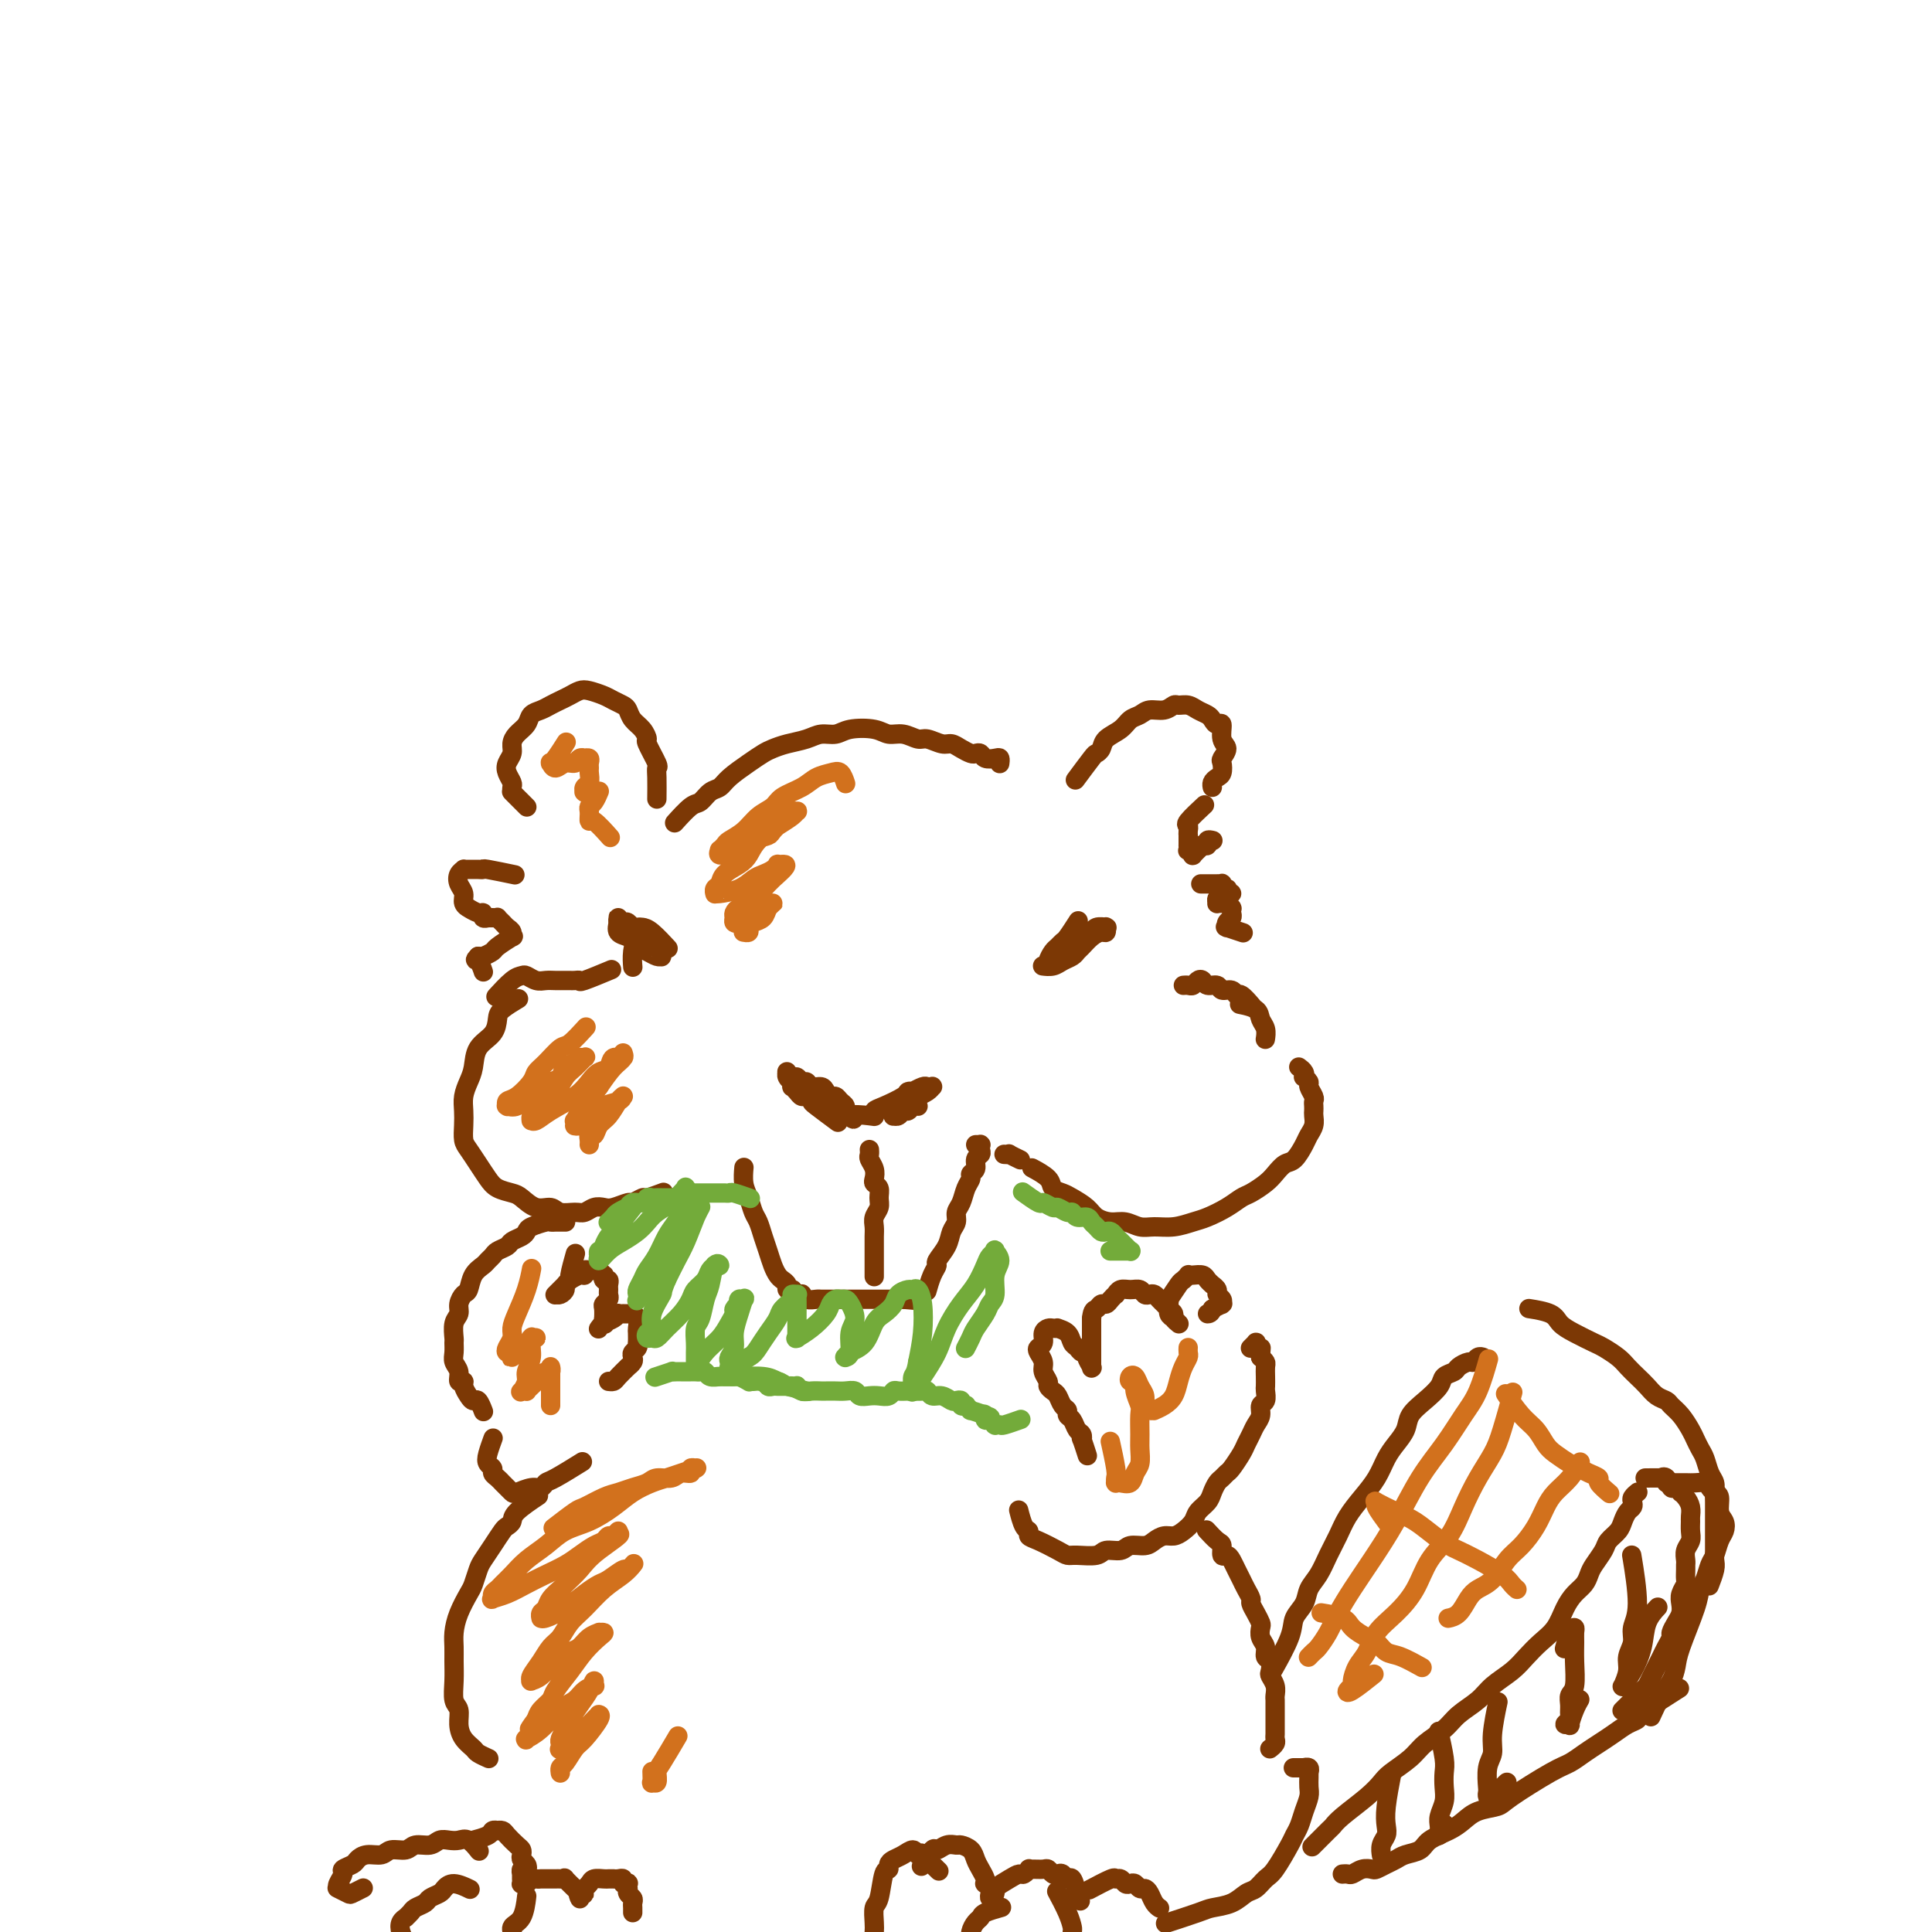 <svg viewBox='0 0 400 400' version='1.1' xmlns='http://www.w3.org/2000/svg' xmlns:xlink='http://www.w3.org/1999/xlink'><g fill='none' stroke='#7C3805' stroke-width='4' stroke-linecap='round' stroke-linejoin='round'><path d='M100,292c0.089,0.231 0.177,0.462 0,0c-0.177,-0.462 -0.621,-1.616 -1,-2c-0.379,-0.384 -0.694,0.004 -1,0c-0.306,-0.004 -0.603,-0.399 -1,-1c-0.397,-0.601 -0.895,-1.407 -1,-2c-0.105,-0.593 0.182,-0.974 0,-1c-0.182,-0.026 -0.833,0.301 -1,0c-0.167,-0.301 0.152,-1.231 0,-2c-0.152,-0.769 -0.774,-1.379 -1,-2c-0.226,-0.621 -0.057,-1.255 0,-2c0.057,-0.745 0.000,-1.603 0,-2c-0.000,-0.397 0.055,-0.334 0,-1c-0.055,-0.666 -0.222,-2.060 0,-3c0.222,-0.940 0.832,-1.424 1,-2c0.168,-0.576 -0.106,-1.243 0,-2c0.106,-0.757 0.592,-1.603 1,-2c0.408,-0.397 0.740,-0.344 1,-1c0.260,-0.656 0.450,-2.021 1,-3c0.550,-0.979 1.461,-1.572 2,-2c0.539,-0.428 0.707,-0.692 1,-1c0.293,-0.308 0.712,-0.660 1,-1c0.288,-0.340 0.445,-0.669 1,-1c0.555,-0.331 1.509,-0.666 2,-1c0.491,-0.334 0.520,-0.668 1,-1c0.480,-0.332 1.409,-0.663 2,-1c0.591,-0.337 0.842,-0.679 1,-1c0.158,-0.321 0.223,-0.622 1,-1c0.777,-0.378 2.265,-0.833 3,-1c0.735,-0.167 0.718,-0.045 1,0c0.282,0.045 0.864,0.012 1,0c0.136,-0.012 -0.174,-0.003 0,0c0.174,0.003 0.831,0.001 1,0c0.169,-0.001 -0.151,-0.000 0,0c0.151,0.000 0.771,0.000 1,0c0.229,-0.000 0.065,-0.000 0,0c-0.065,0.000 -0.033,0.000 0,0'/><path d='M119,260c0.122,-0.429 0.244,-0.858 0,0c-0.244,0.858 -0.853,3.004 -1,4c-0.147,0.996 0.167,0.841 0,1c-0.167,0.159 -0.815,0.631 -1,1c-0.185,0.369 0.094,0.635 0,1c-0.094,0.365 -0.561,0.830 -1,1c-0.439,0.170 -0.849,0.045 -1,0c-0.151,-0.045 -0.041,-0.011 0,0c0.041,0.011 0.014,-0.000 0,0c-0.014,0.000 -0.015,0.011 0,0c0.015,-0.011 0.047,-0.046 0,0c-0.047,0.046 -0.172,0.171 0,0c0.172,-0.171 0.641,-0.638 1,-1c0.359,-0.362 0.608,-0.618 1,-1c0.392,-0.382 0.927,-0.891 1,-1c0.073,-0.109 -0.317,0.181 0,0c0.317,-0.181 1.342,-0.833 2,-1c0.658,-0.167 0.950,0.150 1,0c0.050,-0.150 -0.140,-0.768 0,-1c0.140,-0.232 0.612,-0.077 1,0c0.388,0.077 0.691,0.077 1,0c0.309,-0.077 0.622,-0.232 1,0c0.378,0.232 0.819,0.850 1,1c0.181,0.150 0.101,-0.167 0,0c-0.101,0.167 -0.224,0.818 0,1c0.224,0.182 0.793,-0.106 1,0c0.207,0.106 0.052,0.606 0,1c-0.052,0.394 0.000,0.682 0,1c-0.000,0.318 -0.053,0.667 0,1c0.053,0.333 0.210,0.650 0,1c-0.210,0.350 -0.788,0.733 -1,1c-0.212,0.267 -0.057,0.418 0,1c0.057,0.582 0.016,1.595 0,2c-0.016,0.405 -0.008,0.203 0,0'/><path d='M125,273c0.370,1.713 0.295,0.996 0,1c-0.295,0.004 -0.809,0.730 -1,1c-0.191,0.270 -0.059,0.084 0,0c0.059,-0.084 0.044,-0.065 0,0c-0.044,0.065 -0.118,0.175 0,0c0.118,-0.175 0.428,-0.635 1,-1c0.572,-0.365 1.406,-0.634 2,-1c0.594,-0.366 0.946,-0.830 1,-1c0.054,-0.170 -0.192,-0.045 0,0c0.192,0.045 0.821,0.012 1,0c0.179,-0.012 -0.092,-0.001 0,0c0.092,0.001 0.546,-0.007 1,0c0.454,0.007 0.906,0.028 1,0c0.094,-0.028 -0.171,-0.105 0,0c0.171,0.105 0.778,0.391 1,1c0.222,0.609 0.061,1.539 0,2c-0.061,0.461 -0.020,0.452 0,1c0.020,0.548 0.019,1.652 0,2c-0.019,0.348 -0.057,-0.062 0,0c0.057,0.062 0.207,0.595 0,1c-0.207,0.405 -0.772,0.681 -1,1c-0.228,0.319 -0.121,0.680 0,1c0.121,0.320 0.254,0.597 0,1c-0.254,0.403 -0.895,0.931 -1,1c-0.105,0.069 0.325,-0.321 0,0c-0.325,0.321 -1.407,1.354 -2,2c-0.593,0.646 -0.698,0.905 -1,1c-0.302,0.095 -0.801,0.027 -1,0c-0.199,-0.027 -0.100,-0.014 0,0'/><path d='M225,301c0.111,0.347 0.223,0.693 0,0c-0.223,-0.693 -0.780,-2.427 -1,-3c-0.220,-0.573 -0.101,0.015 0,0c0.101,-0.015 0.186,-0.634 0,-1c-0.186,-0.366 -0.641,-0.478 -1,-1c-0.359,-0.522 -0.621,-1.453 -1,-2c-0.379,-0.547 -0.875,-0.710 -1,-1c-0.125,-0.290 0.120,-0.708 0,-1c-0.120,-0.292 -0.605,-0.459 -1,-1c-0.395,-0.541 -0.698,-1.457 -1,-2c-0.302,-0.543 -0.602,-0.711 -1,-1c-0.398,-0.289 -0.895,-0.697 -1,-1c-0.105,-0.303 0.181,-0.501 0,-1c-0.181,-0.499 -0.829,-1.299 -1,-2c-0.171,-0.701 0.135,-1.305 0,-2c-0.135,-0.695 -0.713,-1.482 -1,-2c-0.287,-0.518 -0.285,-0.766 0,-1c0.285,-0.234 0.851,-0.455 1,-1c0.149,-0.545 -0.120,-1.415 0,-2c0.120,-0.585 0.627,-0.887 1,-1c0.373,-0.113 0.611,-0.038 1,0c0.389,0.038 0.930,0.037 1,0c0.070,-0.037 -0.333,-0.111 0,0c0.333,0.111 1.400,0.408 2,1c0.600,0.592 0.734,1.481 1,2c0.266,0.519 0.663,0.668 1,1c0.337,0.332 0.612,0.845 1,1c0.388,0.155 0.889,-0.049 1,0c0.111,0.049 -0.166,0.352 0,1c0.166,0.648 0.777,1.640 1,2c0.223,0.360 0.060,0.087 0,0c-0.060,-0.087 -0.016,0.012 0,0c0.016,-0.012 0.004,-0.135 0,0c-0.004,0.135 -0.001,0.528 0,0c0.001,-0.528 0.000,-1.976 0,-3c-0.000,-1.024 -0.000,-1.625 0,-2c0.000,-0.375 0.000,-0.524 0,-1c-0.000,-0.476 -0.000,-1.279 0,-2c0.000,-0.721 0.000,-1.361 0,-2'/><path d='M226,273c0.179,-1.936 0.626,-1.777 1,-2c0.374,-0.223 0.674,-0.829 1,-1c0.326,-0.171 0.678,0.094 1,0c0.322,-0.094 0.614,-0.547 1,-1c0.386,-0.453 0.867,-0.907 1,-1c0.133,-0.093 -0.080,0.175 0,0c0.080,-0.175 0.455,-0.793 1,-1c0.545,-0.207 1.259,-0.004 2,0c0.741,0.004 1.508,-0.192 2,0c0.492,0.192 0.709,0.772 1,1c0.291,0.228 0.655,0.102 1,0c0.345,-0.102 0.671,-0.182 1,0c0.329,0.182 0.662,0.626 1,1c0.338,0.374 0.683,0.678 1,1c0.317,0.322 0.607,0.661 1,1c0.393,0.339 0.890,0.679 1,1c0.110,0.321 -0.167,0.622 0,1c0.167,0.378 0.778,0.834 1,1c0.222,0.166 0.057,0.041 0,0c-0.057,-0.041 -0.005,0.001 0,0c0.005,-0.001 -0.037,-0.045 0,0c0.037,0.045 0.154,0.179 0,0c-0.154,-0.179 -0.579,-0.672 -1,-1c-0.421,-0.328 -0.838,-0.491 -1,-1c-0.162,-0.509 -0.069,-1.365 0,-2c0.069,-0.635 0.113,-1.050 0,-1c-0.113,0.050 -0.385,0.563 0,0c0.385,-0.563 1.426,-2.203 2,-3c0.574,-0.797 0.683,-0.750 1,-1c0.317,-0.250 0.844,-0.796 1,-1c0.156,-0.204 -0.059,-0.065 0,0c0.059,0.065 0.393,0.055 1,0c0.607,-0.055 1.487,-0.155 2,0c0.513,0.155 0.658,0.566 1,1c0.342,0.434 0.880,0.889 1,1c0.120,0.111 -0.178,-0.124 0,0c0.178,0.124 0.832,0.608 1,1c0.168,0.392 -0.150,0.693 0,1c0.150,0.307 0.767,0.621 1,1c0.233,0.379 0.083,0.823 0,1c-0.083,0.177 -0.099,0.086 0,0c0.099,-0.086 0.314,-0.167 0,0c-0.314,0.167 -1.157,0.584 -2,1'/><path d='M251,271c-0.222,1.000 -0.778,1.000 -1,1c-0.222,-0.000 -0.111,0.000 0,0'/><path d='M154,242c0.024,-0.270 0.048,-0.540 0,0c-0.048,0.540 -0.168,1.891 0,3c0.168,1.109 0.622,1.977 1,3c0.378,1.023 0.679,2.203 1,3c0.321,0.797 0.664,1.211 1,2c0.336,0.789 0.667,1.952 1,3c0.333,1.048 0.668,1.982 1,3c0.332,1.018 0.662,2.119 1,3c0.338,0.881 0.683,1.542 1,2c0.317,0.458 0.607,0.711 1,1c0.393,0.289 0.889,0.612 1,1c0.111,0.388 -0.162,0.840 0,1c0.162,0.160 0.760,0.029 1,0c0.240,-0.029 0.121,0.045 0,0c-0.121,-0.045 -0.243,-0.209 0,0c0.243,0.209 0.852,0.792 1,1c0.148,0.208 -0.164,0.042 0,0c0.164,-0.042 0.803,0.041 1,0c0.197,-0.041 -0.049,-0.207 0,0c0.049,0.207 0.394,0.788 1,1c0.606,0.212 1.475,0.057 2,0c0.525,-0.057 0.708,-0.015 1,0c0.292,0.015 0.693,0.004 1,0c0.307,-0.004 0.519,-0.001 1,0c0.481,0.001 1.232,0.000 2,0c0.768,-0.000 1.554,-0.000 2,0c0.446,0.000 0.553,0.000 1,0c0.447,-0.000 1.234,-0.000 2,0c0.766,0.000 1.511,0.000 2,0c0.489,-0.000 0.723,-0.000 1,0c0.277,0.000 0.596,0.000 1,0c0.404,-0.000 0.893,-0.000 1,0c0.107,0.000 -0.169,0.000 0,0c0.169,-0.000 0.783,-0.000 1,0c0.217,0.000 0.038,0.000 0,0c-0.038,-0.000 0.067,-0.000 0,0c-0.067,0.000 -0.305,0.000 0,0c0.305,-0.000 1.152,-0.000 2,0'/><path d='M187,269c3.833,0.333 1.917,0.167 0,0'/><path d='M192,267c-0.079,0.282 -0.158,0.564 0,0c0.158,-0.564 0.553,-1.975 1,-3c0.447,-1.025 0.947,-1.664 1,-2c0.053,-0.336 -0.340,-0.369 0,-1c0.340,-0.631 1.415,-1.859 2,-3c0.585,-1.141 0.681,-2.196 1,-3c0.319,-0.804 0.860,-1.357 1,-2c0.140,-0.643 -0.121,-1.377 0,-2c0.121,-0.623 0.625,-1.136 1,-2c0.375,-0.864 0.621,-2.081 1,-3c0.379,-0.919 0.890,-1.542 1,-2c0.110,-0.458 -0.181,-0.752 0,-1c0.181,-0.248 0.833,-0.448 1,-1c0.167,-0.552 -0.152,-1.454 0,-2c0.152,-0.546 0.774,-0.735 1,-1c0.226,-0.265 0.057,-0.607 0,-1c-0.057,-0.393 -0.001,-0.837 0,-1c0.001,-0.163 -0.051,-0.044 0,0c0.051,0.044 0.206,0.012 0,0c-0.206,-0.012 -0.773,-0.003 -1,0c-0.227,0.003 -0.113,0.002 0,0'/><path d='M181,264c-0.000,0.284 -0.000,0.568 0,0c0.000,-0.568 0.000,-1.986 0,-3c-0.000,-1.014 -0.001,-1.622 0,-2c0.001,-0.378 0.004,-0.524 0,-1c-0.004,-0.476 -0.015,-1.282 0,-2c0.015,-0.718 0.058,-1.348 0,-2c-0.058,-0.652 -0.215,-1.327 0,-2c0.215,-0.673 0.804,-1.345 1,-2c0.196,-0.655 0.001,-1.291 0,-2c-0.001,-0.709 0.192,-1.489 0,-2c-0.192,-0.511 -0.769,-0.753 -1,-1c-0.231,-0.247 -0.114,-0.501 0,-1c0.114,-0.499 0.227,-1.244 0,-2c-0.227,-0.756 -0.793,-1.523 -1,-2c-0.207,-0.477 -0.056,-0.664 0,-1c0.056,-0.336 0.015,-0.821 0,-1c-0.015,-0.179 -0.004,-0.051 0,0c0.004,0.051 0.002,0.026 0,0'/><path d='M173,232c0.429,0.318 0.858,0.636 0,0c-0.858,-0.636 -3.003,-2.226 -4,-3c-0.997,-0.774 -0.845,-0.733 -1,-1c-0.155,-0.267 -0.616,-0.841 -1,-1c-0.384,-0.159 -0.692,0.097 -1,0c-0.308,-0.097 -0.617,-0.547 -1,-1c-0.383,-0.453 -0.838,-0.909 -1,-1c-0.162,-0.091 -0.029,0.182 0,0c0.029,-0.182 -0.045,-0.819 0,-1c0.045,-0.181 0.208,0.095 0,0c-0.208,-0.095 -0.789,-0.563 -1,-1c-0.211,-0.437 -0.054,-0.845 0,-1c0.054,-0.155 0.003,-0.057 0,0c-0.003,0.057 0.040,0.072 0,0c-0.040,-0.072 -0.165,-0.231 0,0c0.165,0.231 0.621,0.850 1,1c0.379,0.150 0.683,-0.171 1,0c0.317,0.171 0.648,0.833 1,1c0.352,0.167 0.724,-0.162 1,0c0.276,0.162 0.455,0.813 1,1c0.545,0.187 1.455,-0.091 2,0c0.545,0.091 0.724,0.549 1,1c0.276,0.451 0.647,0.894 1,1c0.353,0.106 0.687,-0.126 1,0c0.313,0.126 0.606,0.608 1,1c0.394,0.392 0.890,0.693 1,1c0.110,0.307 -0.167,0.618 0,1c0.167,0.382 0.777,0.834 1,1c0.223,0.166 0.060,0.044 0,0c-0.060,-0.044 -0.016,-0.012 0,0c0.016,0.012 0.004,0.003 0,0c-0.004,-0.003 -0.001,-0.001 0,0c0.001,0.001 0.000,0.000 0,0c-0.000,-0.000 -0.000,-0.000 0,0c0.000,0.000 0.000,0.000 0,0c-0.000,-0.000 -0.000,-0.000 0,0c0.000,0.000 0.000,0.000 0,0'/><path d='M176,231c1.786,1.396 -0.250,0.386 0,0c0.250,-0.386 2.785,-0.148 4,0c1.215,0.148 1.109,0.208 1,0c-0.109,-0.208 -0.221,-0.683 0,-1c0.221,-0.317 0.775,-0.476 2,-1c1.225,-0.524 3.120,-1.412 4,-2c0.880,-0.588 0.746,-0.876 1,-1c0.254,-0.124 0.895,-0.086 1,0c0.105,0.086 -0.326,0.219 0,0c0.326,-0.219 1.408,-0.791 2,-1c0.592,-0.209 0.695,-0.057 1,0c0.305,0.057 0.812,0.018 1,0c0.188,-0.018 0.057,-0.015 0,0c-0.057,0.015 -0.039,0.042 0,0c0.039,-0.042 0.100,-0.152 0,0c-0.100,0.152 -0.359,0.566 -1,1c-0.641,0.434 -1.663,0.890 -2,1c-0.337,0.110 0.011,-0.124 0,0c-0.011,0.124 -0.381,0.608 -1,1c-0.619,0.392 -1.487,0.693 -2,1c-0.513,0.307 -0.670,0.619 -1,1c-0.330,0.381 -0.832,0.830 -1,1c-0.168,0.170 -0.004,0.061 0,0c0.004,-0.061 -0.154,-0.073 0,0c0.154,0.073 0.619,0.230 1,0c0.381,-0.230 0.676,-0.846 1,-1c0.324,-0.154 0.675,0.155 1,0c0.325,-0.155 0.623,-0.773 1,-1c0.377,-0.227 0.832,-0.061 1,0c0.168,0.061 0.048,0.017 0,0c-0.048,-0.017 -0.024,-0.009 0,0'/><path d='M137,247c0.325,-0.122 0.650,-0.244 0,0c-0.650,0.244 -2.275,0.854 -3,1c-0.725,0.146 -0.550,-0.171 -1,0c-0.450,0.171 -1.524,0.829 -2,1c-0.476,0.171 -0.354,-0.147 -1,0c-0.646,0.147 -2.059,0.757 -3,1c-0.941,0.243 -1.411,0.119 -2,0c-0.589,-0.119 -1.298,-0.232 -2,0c-0.702,0.232 -1.398,0.810 -2,1c-0.602,0.190 -1.110,-0.008 -2,0c-0.890,0.008 -2.163,0.223 -3,0c-0.837,-0.223 -1.239,-0.885 -2,-1c-0.761,-0.115 -1.880,0.318 -3,0c-1.120,-0.318 -2.239,-1.386 -3,-2c-0.761,-0.614 -1.163,-0.773 -2,-1c-0.837,-0.227 -2.109,-0.521 -3,-1c-0.891,-0.479 -1.402,-1.142 -2,-2c-0.598,-0.858 -1.284,-1.909 -2,-3c-0.716,-1.091 -1.460,-2.220 -2,-3c-0.540,-0.780 -0.874,-1.209 -1,-2c-0.126,-0.791 -0.044,-1.943 0,-3c0.044,-1.057 0.051,-2.019 0,-3c-0.051,-0.981 -0.161,-1.981 0,-3c0.161,-1.019 0.593,-2.059 1,-3c0.407,-0.941 0.789,-1.785 1,-3c0.211,-1.215 0.250,-2.802 1,-4c0.750,-1.198 2.212,-2.006 3,-3c0.788,-0.994 0.902,-2.174 1,-3c0.098,-0.826 0.180,-1.299 1,-2c0.820,-0.701 2.377,-1.629 3,-2c0.623,-0.371 0.311,-0.186 0,0'/><path d='M214,242c-0.323,-0.173 -0.646,-0.345 0,0c0.646,0.345 2.260,1.209 3,2c0.740,0.791 0.606,1.511 1,2c0.394,0.489 1.316,0.748 2,1c0.684,0.252 1.131,0.497 2,1c0.869,0.503 2.161,1.263 3,2c0.839,0.737 1.224,1.451 2,2c0.776,0.549 1.943,0.933 3,1c1.057,0.067 2.005,-0.181 3,0c0.995,0.181 2.036,0.792 3,1c0.964,0.208 1.850,0.011 3,0c1.150,-0.011 2.563,0.162 4,0c1.437,-0.162 2.898,-0.658 4,-1c1.102,-0.342 1.846,-0.528 3,-1c1.154,-0.472 2.718,-1.228 4,-2c1.282,-0.772 2.283,-1.559 3,-2c0.717,-0.441 1.150,-0.536 2,-1c0.850,-0.464 2.115,-1.297 3,-2c0.885,-0.703 1.389,-1.277 2,-2c0.611,-0.723 1.330,-1.597 2,-2c0.670,-0.403 1.290,-0.335 2,-1c0.710,-0.665 1.511,-2.062 2,-3c0.489,-0.938 0.667,-1.417 1,-2c0.333,-0.583 0.821,-1.270 1,-2c0.179,-0.730 0.049,-1.504 0,-2c-0.049,-0.496 -0.017,-0.714 0,-1c0.017,-0.286 0.020,-0.640 0,-1c-0.020,-0.360 -0.062,-0.727 0,-1c0.062,-0.273 0.226,-0.451 0,-1c-0.226,-0.549 -0.844,-1.471 -1,-2c-0.156,-0.529 0.151,-0.667 0,-1c-0.151,-0.333 -0.759,-0.860 -1,-1c-0.241,-0.140 -0.116,0.107 0,0c0.116,-0.107 0.224,-0.567 0,-1c-0.224,-0.433 -0.778,-0.838 -1,-1c-0.222,-0.162 -0.111,-0.081 0,0'/><path d='M223,161c-0.317,0.427 -0.634,0.855 0,0c0.634,-0.855 2.218,-2.991 3,-4c0.782,-1.009 0.762,-0.890 1,-1c0.238,-0.110 0.735,-0.449 1,-1c0.265,-0.551 0.296,-1.315 1,-2c0.704,-0.685 2.079,-1.293 3,-2c0.921,-0.707 1.388,-1.514 2,-2c0.612,-0.486 1.367,-0.652 2,-1c0.633,-0.348 1.142,-0.879 2,-1c0.858,-0.121 2.064,0.167 3,0c0.936,-0.167 1.602,-0.788 2,-1c0.398,-0.212 0.526,-0.016 1,0c0.474,0.016 1.292,-0.149 2,0c0.708,0.149 1.304,0.612 2,1c0.696,0.388 1.492,0.702 2,1c0.508,0.298 0.729,0.579 1,1c0.271,0.421 0.591,0.981 1,1c0.409,0.019 0.908,-0.505 1,0c0.092,0.505 -0.223,2.037 0,3c0.223,0.963 0.985,1.357 1,2c0.015,0.643 -0.718,1.534 -1,2c-0.282,0.466 -0.114,0.507 0,1c0.114,0.493 0.174,1.439 0,2c-0.174,0.561 -0.583,0.739 -1,1c-0.417,0.261 -0.844,0.606 -1,1c-0.156,0.394 -0.042,0.837 0,1c0.042,0.163 0.012,0.047 0,0c-0.012,-0.047 -0.006,-0.023 0,0'/><path d='M136,165c-0.004,0.392 -0.009,0.784 0,0c0.009,-0.784 0.031,-2.744 0,-4c-0.031,-1.256 -0.115,-1.807 0,-2c0.115,-0.193 0.431,-0.029 0,-1c-0.431,-0.971 -1.607,-3.076 -2,-4c-0.393,-0.924 -0.002,-0.667 0,-1c0.002,-0.333 -0.384,-1.255 -1,-2c-0.616,-0.745 -1.462,-1.313 -2,-2c-0.538,-0.687 -0.767,-1.494 -1,-2c-0.233,-0.506 -0.471,-0.711 -1,-1c-0.529,-0.289 -1.349,-0.663 -2,-1c-0.651,-0.337 -1.133,-0.637 -2,-1c-0.867,-0.363 -2.119,-0.788 -3,-1c-0.881,-0.212 -1.390,-0.211 -2,0c-0.610,0.211 -1.319,0.633 -2,1c-0.681,0.367 -1.333,0.679 -2,1c-0.667,0.321 -1.348,0.652 -2,1c-0.652,0.348 -1.275,0.712 -2,1c-0.725,0.288 -1.552,0.500 -2,1c-0.448,0.500 -0.516,1.289 -1,2c-0.484,0.711 -1.385,1.345 -2,2c-0.615,0.655 -0.946,1.331 -1,2c-0.054,0.669 0.168,1.331 0,2c-0.168,0.669 -0.724,1.346 -1,2c-0.276,0.654 -0.270,1.286 0,2c0.270,0.714 0.804,1.511 1,2c0.196,0.489 0.056,0.670 0,1c-0.056,0.330 -0.026,0.809 0,1c0.026,0.191 0.049,0.093 0,0c-0.049,-0.093 -0.171,-0.183 0,0c0.171,0.183 0.634,0.637 1,1c0.366,0.363 0.634,0.633 1,1c0.366,0.367 0.829,0.829 1,1c0.171,0.171 0.049,0.049 0,0c-0.049,-0.049 -0.024,-0.024 0,0'/><path d='M140,170c-0.292,0.324 -0.583,0.649 0,0c0.583,-0.649 2.041,-2.270 3,-3c0.959,-0.730 1.418,-0.569 2,-1c0.582,-0.431 1.286,-1.453 2,-2c0.714,-0.547 1.436,-0.619 2,-1c0.564,-0.381 0.968,-1.072 2,-2c1.032,-0.928 2.692,-2.094 4,-3c1.308,-0.906 2.264,-1.553 3,-2c0.736,-0.447 1.250,-0.693 2,-1c0.750,-0.307 1.735,-0.674 3,-1c1.265,-0.326 2.811,-0.610 4,-1c1.189,-0.390 2.023,-0.885 3,-1c0.977,-0.115 2.099,0.150 3,0c0.901,-0.150 1.582,-0.716 3,-1c1.418,-0.284 3.572,-0.287 5,0c1.428,0.287 2.130,0.866 3,1c0.870,0.134 1.910,-0.175 3,0c1.090,0.175 2.231,0.834 3,1c0.769,0.166 1.165,-0.162 2,0c0.835,0.162 2.107,0.814 3,1c0.893,0.186 1.405,-0.095 2,0c0.595,0.095 1.272,0.565 2,1c0.728,0.435 1.508,0.835 2,1c0.492,0.165 0.696,0.096 1,0c0.304,-0.096 0.708,-0.218 1,0c0.292,0.218 0.470,0.776 1,1c0.530,0.224 1.410,0.112 2,0c0.590,-0.112 0.890,-0.226 1,0c0.110,0.226 0.029,0.793 0,1c-0.029,0.207 -0.008,0.056 0,0c0.008,-0.056 0.002,-0.016 0,0c-0.002,0.016 -0.001,0.008 0,0'/><path d='M223,191c0.203,-0.316 0.405,-0.633 0,0c-0.405,0.633 -1.419,2.215 -2,3c-0.581,0.785 -0.729,0.775 -1,1c-0.271,0.225 -0.665,0.687 -1,1c-0.335,0.313 -0.611,0.476 -1,1c-0.389,0.524 -0.890,1.408 -1,2c-0.110,0.592 0.173,0.891 0,1c-0.173,0.109 -0.801,0.026 -1,0c-0.199,-0.026 0.030,0.004 0,0c-0.030,-0.004 -0.320,-0.043 0,0c0.320,0.043 1.251,0.167 2,0c0.749,-0.167 1.317,-0.626 2,-1c0.683,-0.374 1.482,-0.665 2,-1c0.518,-0.335 0.755,-0.716 1,-1c0.245,-0.284 0.496,-0.472 1,-1c0.504,-0.528 1.259,-1.395 2,-2c0.741,-0.605 1.468,-0.946 2,-1c0.532,-0.054 0.868,0.181 1,0c0.132,-0.181 0.061,-0.777 0,-1c-0.061,-0.223 -0.111,-0.074 0,0c0.111,0.074 0.385,0.072 0,0c-0.385,-0.072 -1.427,-0.216 -2,0c-0.573,0.216 -0.676,0.790 -1,1c-0.324,0.210 -0.870,0.056 -1,0c-0.130,-0.056 0.157,-0.015 0,0c-0.157,0.015 -0.759,0.004 -1,0c-0.241,-0.004 -0.120,-0.002 0,0'/><path d='M138,196c0.285,0.310 0.571,0.620 0,0c-0.571,-0.620 -1.998,-2.170 -3,-3c-1.002,-0.830 -1.578,-0.941 -2,-1c-0.422,-0.059 -0.691,-0.067 -1,0c-0.309,0.067 -0.657,0.211 -1,0c-0.343,-0.211 -0.680,-0.775 -1,-1c-0.320,-0.225 -0.621,-0.111 -1,0c-0.379,0.111 -0.835,0.219 -1,0c-0.165,-0.219 -0.037,-0.763 0,-1c0.037,-0.237 -0.015,-0.166 0,0c0.015,0.166 0.097,0.426 0,1c-0.097,0.574 -0.374,1.463 0,2c0.374,0.537 1.399,0.722 2,1c0.601,0.278 0.778,0.649 1,1c0.222,0.351 0.490,0.682 1,1c0.510,0.318 1.261,0.622 2,1c0.739,0.378 1.467,0.830 2,1c0.533,0.170 0.872,0.056 1,0c0.128,-0.056 0.045,-0.056 0,0c-0.045,0.056 -0.053,0.169 0,0c0.053,-0.169 0.168,-0.620 0,-1c-0.168,-0.380 -0.619,-0.690 -1,-1c-0.381,-0.310 -0.693,-0.621 -1,-1c-0.307,-0.379 -0.608,-0.825 -1,-1c-0.392,-0.175 -0.876,-0.078 -1,0c-0.124,0.078 0.110,0.137 0,0c-0.110,-0.137 -0.566,-0.470 -1,0c-0.434,0.470 -0.848,1.742 -1,3c-0.152,1.258 -0.044,2.502 0,3c0.044,0.498 0.022,0.249 0,0'/></g>
<g fill='none' stroke='#73AB3A' stroke-width='4' stroke-linecap='round' stroke-linejoin='round'><path d='M136,285c-0.347,0.113 -0.693,0.226 0,0c0.693,-0.226 2.427,-0.793 3,-1c0.573,-0.207 -0.015,-0.056 0,0c0.015,0.056 0.634,0.015 1,0c0.366,-0.015 0.480,-0.005 1,0c0.520,0.005 1.448,0.005 2,0c0.552,-0.005 0.729,-0.015 1,0c0.271,0.015 0.636,0.057 1,0c0.364,-0.057 0.727,-0.211 1,0c0.273,0.211 0.455,0.789 1,1c0.545,0.211 1.454,0.056 2,0c0.546,-0.056 0.728,-0.011 1,0c0.272,0.011 0.633,-0.011 1,0c0.367,0.011 0.741,0.056 1,0c0.259,-0.056 0.402,-0.212 1,0c0.598,0.212 1.652,0.793 2,1c0.348,0.207 -0.009,0.041 0,0c0.009,-0.041 0.384,0.041 1,0c0.616,-0.041 1.475,-0.207 2,0c0.525,0.207 0.718,0.788 1,1c0.282,0.212 0.653,0.057 1,0c0.347,-0.057 0.671,-0.015 1,0c0.329,0.015 0.662,0.003 1,0c0.338,-0.003 0.682,0.003 1,0c0.318,-0.003 0.611,-0.015 1,0c0.389,0.015 0.875,0.057 1,0c0.125,-0.057 -0.111,-0.212 0,0c0.111,0.212 0.569,0.789 1,1c0.431,0.211 0.837,0.054 1,0c0.163,-0.054 0.085,-0.004 0,0c-0.085,0.004 -0.177,-0.037 0,0c0.177,0.037 0.622,0.154 0,0c-0.622,-0.154 -2.311,-0.577 -4,-1'/><path d='M163,287c-0.893,-0.381 -1.125,-0.833 -2,-1c-0.875,-0.167 -2.393,-0.048 -3,0c-0.607,0.048 -0.304,0.024 0,0'/><path d='M149,285c-0.450,0.002 -0.899,0.003 0,0c0.899,-0.003 3.148,-0.011 4,0c0.852,0.011 0.307,0.040 1,0c0.693,-0.040 2.622,-0.151 4,0c1.378,0.151 2.203,0.562 3,1c0.797,0.438 1.565,0.902 2,1c0.435,0.098 0.535,-0.170 1,0c0.465,0.170 1.293,0.777 2,1c0.707,0.223 1.291,0.060 2,0c0.709,-0.060 1.542,-0.017 2,0c0.458,0.017 0.542,0.008 1,0c0.458,-0.008 1.292,-0.016 2,0c0.708,0.016 1.292,0.057 2,0c0.708,-0.057 1.541,-0.210 2,0c0.459,0.210 0.543,0.785 1,1c0.457,0.215 1.287,0.072 2,0c0.713,-0.072 1.308,-0.072 2,0c0.692,0.072 1.480,0.215 2,0c0.520,-0.215 0.773,-0.789 1,-1c0.227,-0.211 0.428,-0.057 1,0c0.572,0.057 1.514,0.019 2,0c0.486,-0.019 0.514,-0.020 1,0c0.486,0.020 1.429,0.062 2,0c0.571,-0.062 0.768,-0.227 1,0c0.232,0.227 0.497,0.844 1,1c0.503,0.156 1.244,-0.151 2,0c0.756,0.151 1.527,0.759 2,1c0.473,0.241 0.647,0.116 1,0c0.353,-0.116 0.883,-0.223 1,0c0.117,0.223 -0.181,0.777 0,1c0.181,0.223 0.841,0.115 1,0c0.159,-0.115 -0.184,-0.237 0,0c0.184,0.237 0.896,0.833 1,1c0.104,0.167 -0.399,-0.095 0,0c0.399,0.095 1.699,0.548 3,1'/><path d='M204,293c2.008,0.791 0.528,0.268 0,0c-0.528,-0.268 -0.103,-0.282 0,0c0.103,0.282 -0.116,0.860 0,1c0.116,0.140 0.566,-0.159 1,0c0.434,0.159 0.852,0.774 1,1c0.148,0.226 0.026,0.061 0,0c-0.026,-0.061 0.043,-0.020 0,0c-0.043,0.020 -0.196,0.019 0,0c0.196,-0.019 0.743,-0.057 1,0c0.257,0.057 0.223,0.208 1,0c0.777,-0.208 2.365,-0.774 3,-1c0.635,-0.226 0.318,-0.113 0,0'/><path d='M212,247c-0.023,-0.017 -0.047,-0.034 0,0c0.047,0.034 0.163,0.118 0,0c-0.163,-0.118 -0.606,-0.439 0,0c0.606,0.439 2.260,1.638 3,2c0.740,0.362 0.566,-0.114 1,0c0.434,0.114 1.477,0.819 2,1c0.523,0.181 0.525,-0.163 1,0c0.475,0.163 1.423,0.831 2,1c0.577,0.169 0.785,-0.162 1,0c0.215,0.162 0.439,0.818 1,1c0.561,0.182 1.460,-0.109 2,0c0.540,0.109 0.722,0.617 1,1c0.278,0.383 0.652,0.642 1,1c0.348,0.358 0.670,0.817 1,1c0.330,0.183 0.666,0.091 1,0c0.334,-0.091 0.664,-0.182 1,0c0.336,0.182 0.677,0.636 1,1c0.323,0.364 0.626,0.637 1,1c0.374,0.363 0.818,0.815 1,1c0.182,0.185 0.101,0.102 0,0c-0.101,-0.102 -0.222,-0.224 0,0c0.222,0.224 0.786,0.792 1,1c0.214,0.208 0.078,0.056 0,0c-0.078,-0.056 -0.098,-0.015 0,0c0.098,0.015 0.315,0.004 0,0c-0.315,-0.004 -1.162,-0.001 -2,0c-0.838,0.001 -1.668,0.000 -2,0c-0.332,-0.000 -0.166,-0.000 0,0'/><path d='M155,248c0.316,0.113 0.632,0.226 0,0c-0.632,-0.226 -2.211,-0.793 -3,-1c-0.789,-0.207 -0.789,-0.056 -1,0c-0.211,0.056 -0.634,0.015 -1,0c-0.366,-0.015 -0.676,-0.004 -1,0c-0.324,0.004 -0.664,0.001 -1,0c-0.336,-0.001 -0.668,-0.000 -1,0c-0.332,0.000 -0.662,0.000 -1,0c-0.338,-0.000 -0.682,-0.001 -1,0c-0.318,0.001 -0.610,0.004 -1,0c-0.390,-0.004 -0.878,-0.015 -1,0c-0.122,0.015 0.121,0.057 0,0c-0.121,-0.057 -0.605,-0.211 -1,0c-0.395,0.211 -0.701,0.789 -1,1c-0.299,0.211 -0.591,0.057 -1,0c-0.409,-0.057 -0.936,-0.015 -1,0c-0.064,0.015 0.333,0.003 0,0c-0.333,-0.003 -1.398,0.003 -2,0c-0.602,-0.003 -0.742,-0.016 -1,0c-0.258,0.016 -0.634,0.061 -1,0c-0.366,-0.061 -0.723,-0.227 -1,0c-0.277,0.227 -0.473,0.849 -1,1c-0.527,0.151 -1.384,-0.167 -2,0c-0.616,0.167 -0.992,0.819 -1,1c-0.008,0.181 0.352,-0.109 0,0c-0.352,0.109 -1.415,0.618 -2,1c-0.585,0.382 -0.693,0.638 -1,1c-0.307,0.362 -0.814,0.829 -1,1c-0.186,0.171 -0.050,0.046 0,0c0.050,-0.046 0.014,-0.013 0,0c-0.014,0.013 -0.007,0.007 0,0'/><path d='M131,250c0.431,-0.550 0.863,-1.100 0,0c-0.863,1.100 -3.020,3.849 -4,5c-0.980,1.151 -0.785,0.705 -1,1c-0.215,0.295 -0.842,1.331 -1,2c-0.158,0.669 0.152,0.969 0,1c-0.152,0.031 -0.768,-0.208 -1,0c-0.232,0.208 -0.082,0.863 0,1c0.082,0.137 0.094,-0.242 0,0c-0.094,0.242 -0.296,1.106 0,1c0.296,-0.106 1.089,-1.183 2,-2c0.911,-0.817 1.938,-1.373 3,-2c1.062,-0.627 2.158,-1.323 3,-2c0.842,-0.677 1.431,-1.334 2,-2c0.569,-0.666 1.119,-1.341 2,-2c0.881,-0.659 2.092,-1.303 3,-2c0.908,-0.697 1.513,-1.447 2,-2c0.487,-0.553 0.857,-0.910 1,-1c0.143,-0.090 0.061,0.085 0,0c-0.061,-0.085 -0.099,-0.431 0,0c0.099,0.431 0.335,1.638 0,3c-0.335,1.362 -1.241,2.878 -2,4c-0.759,1.122 -1.370,1.848 -2,3c-0.630,1.152 -1.279,2.728 -2,4c-0.721,1.272 -1.513,2.239 -2,3c-0.487,0.761 -0.668,1.316 -1,2c-0.332,0.684 -0.816,1.496 -1,2c-0.184,0.504 -0.068,0.700 0,1c0.068,0.300 0.087,0.702 0,1c-0.087,0.298 -0.280,0.491 0,0c0.280,-0.491 1.035,-1.664 2,-3c0.965,-1.336 2.142,-2.833 3,-4c0.858,-1.167 1.396,-2.005 2,-3c0.604,-0.995 1.272,-2.147 2,-3c0.728,-0.853 1.516,-1.406 2,-2c0.484,-0.594 0.663,-1.228 1,-2c0.337,-0.772 0.830,-1.684 1,-2c0.170,-0.316 0.015,-0.038 0,0c-0.015,0.038 0.109,-0.164 0,0c-0.109,0.164 -0.452,0.693 -1,2c-0.548,1.307 -1.301,3.390 -2,5c-0.699,1.610 -1.342,2.746 -2,4c-0.658,1.254 -1.329,2.627 -2,4'/><path d='M138,265c-1.184,2.803 -0.644,2.310 -1,3c-0.356,0.690 -1.609,2.563 -2,4c-0.391,1.437 0.080,2.439 0,3c-0.080,0.561 -0.710,0.681 -1,1c-0.290,0.319 -0.240,0.837 0,1c0.240,0.163 0.670,-0.029 1,0c0.330,0.029 0.560,0.279 1,0c0.440,-0.279 1.092,-1.086 2,-2c0.908,-0.914 2.074,-1.936 3,-3c0.926,-1.064 1.611,-2.170 2,-3c0.389,-0.830 0.481,-1.386 1,-2c0.519,-0.614 1.464,-1.288 2,-2c0.536,-0.712 0.662,-1.462 1,-2c0.338,-0.538 0.886,-0.863 1,-1c0.114,-0.137 -0.207,-0.085 0,0c0.207,0.085 0.942,0.205 1,0c0.058,-0.205 -0.563,-0.733 -1,0c-0.437,0.733 -0.692,2.728 -1,4c-0.308,1.272 -0.671,1.821 -1,3c-0.329,1.179 -0.624,2.988 -1,4c-0.376,1.012 -0.833,1.228 -1,2c-0.167,0.772 -0.044,2.101 0,3c0.044,0.899 0.011,1.368 0,2c-0.011,0.632 0.002,1.428 0,2c-0.002,0.572 -0.019,0.919 0,1c0.019,0.081 0.074,-0.103 0,0c-0.074,0.103 -0.279,0.494 0,0c0.279,-0.494 1.040,-1.872 2,-3c0.960,-1.128 2.117,-2.005 3,-3c0.883,-0.995 1.491,-2.108 2,-3c0.509,-0.892 0.920,-1.563 1,-2c0.080,-0.437 -0.171,-0.638 0,-1c0.171,-0.362 0.765,-0.884 1,-1c0.235,-0.116 0.113,0.173 0,0c-0.113,-0.173 -0.216,-0.808 0,-1c0.216,-0.192 0.753,0.059 1,0c0.247,-0.059 0.206,-0.430 0,0c-0.206,0.430 -0.577,1.659 -1,3c-0.423,1.341 -0.898,2.794 -1,4c-0.102,1.206 0.168,2.165 0,3c-0.168,0.835 -0.776,1.546 -1,2c-0.224,0.454 -0.066,0.652 0,1c0.066,0.348 0.038,0.846 0,1c-0.038,0.154 -0.087,-0.035 0,0c0.087,0.035 0.311,0.296 1,0c0.689,-0.296 1.845,-1.148 3,-2'/><path d='M155,281c0.981,-0.468 1.434,-1.137 2,-2c0.566,-0.863 1.247,-1.920 2,-3c0.753,-1.080 1.579,-2.184 2,-3c0.421,-0.816 0.439,-1.343 1,-2c0.561,-0.657 1.667,-1.442 2,-2c0.333,-0.558 -0.107,-0.887 0,-1c0.107,-0.113 0.761,-0.009 1,0c0.239,0.009 0.064,-0.075 0,0c-0.064,0.075 -0.017,0.311 0,1c0.017,0.689 0.005,1.830 0,3c-0.005,1.170 -0.004,2.367 0,3c0.004,0.633 0.009,0.700 0,1c-0.009,0.300 -0.034,0.831 0,1c0.034,0.169 0.128,-0.024 0,0c-0.128,0.024 -0.476,0.265 0,0c0.476,-0.265 1.777,-1.038 3,-2c1.223,-0.962 2.369,-2.115 3,-3c0.631,-0.885 0.746,-1.504 1,-2c0.254,-0.496 0.647,-0.870 1,-1c0.353,-0.130 0.665,-0.017 1,0c0.335,0.017 0.693,-0.062 1,0c0.307,0.062 0.562,0.265 1,1c0.438,0.735 1.060,2.000 1,3c-0.060,1.000 -0.801,1.733 -1,3c-0.199,1.267 0.144,3.069 0,4c-0.144,0.931 -0.775,0.992 -1,1c-0.225,0.008 -0.044,-0.036 0,0c0.044,0.036 -0.049,0.151 0,0c0.049,-0.151 0.241,-0.568 1,-1c0.759,-0.432 2.086,-0.879 3,-2c0.914,-1.121 1.414,-2.917 2,-4c0.586,-1.083 1.256,-1.452 2,-2c0.744,-0.548 1.561,-1.273 2,-2c0.439,-0.727 0.499,-1.456 1,-2c0.501,-0.544 1.441,-0.902 2,-1c0.559,-0.098 0.735,0.065 1,0c0.265,-0.065 0.617,-0.358 1,0c0.383,0.358 0.795,1.366 1,3c0.205,1.634 0.201,3.896 0,6c-0.201,2.104 -0.601,4.052 -1,6'/><path d='M190,282c-0.382,2.431 -0.836,2.510 -1,3c-0.164,0.490 -0.039,1.392 0,2c0.039,0.608 -0.008,0.922 0,1c0.008,0.078 0.070,-0.081 0,0c-0.070,0.081 -0.273,0.402 0,0c0.273,-0.402 1.021,-1.527 2,-3c0.979,-1.473 2.188,-3.294 3,-5c0.812,-1.706 1.225,-3.297 2,-5c0.775,-1.703 1.910,-3.517 3,-5c1.090,-1.483 2.133,-2.633 3,-4c0.867,-1.367 1.558,-2.949 2,-4c0.442,-1.051 0.636,-1.570 1,-2c0.364,-0.430 0.897,-0.771 1,-1c0.103,-0.229 -0.224,-0.346 0,0c0.224,0.346 1.000,1.155 1,2c-0.000,0.845 -0.777,1.725 -1,3c-0.223,1.275 0.109,2.946 0,4c-0.109,1.054 -0.660,1.491 -1,2c-0.340,0.509 -0.470,1.089 -1,2c-0.530,0.911 -1.462,2.151 -2,3c-0.538,0.849 -0.683,1.305 -1,2c-0.317,0.695 -0.805,1.627 -1,2c-0.195,0.373 -0.098,0.186 0,0'/></g>
<g fill='none' stroke='#7C3805' stroke-width='4' stroke-linecap='round' stroke-linejoin='round'><path d='M102,298c0.008,-0.020 0.015,-0.041 0,0c-0.015,0.041 -0.053,0.143 0,0c0.053,-0.143 0.195,-0.533 0,0c-0.195,0.533 -0.729,1.988 -1,3c-0.271,1.012 -0.280,1.581 0,2c0.280,0.419 0.848,0.690 1,1c0.152,0.310 -0.114,0.661 0,1c0.114,0.339 0.606,0.666 1,1c0.394,0.334 0.689,0.674 1,1c0.311,0.326 0.636,0.638 1,1c0.364,0.362 0.766,0.773 1,1c0.234,0.227 0.300,0.270 1,0c0.700,-0.270 2.034,-0.854 3,-1c0.966,-0.146 1.563,0.146 2,0c0.437,-0.146 0.715,-0.730 1,-1c0.285,-0.270 0.577,-0.227 2,-1c1.423,-0.773 3.978,-2.364 5,-3c1.022,-0.636 0.511,-0.318 0,0'/><path d='M211,313c-0.081,-0.316 -0.161,-0.633 0,0c0.161,0.633 0.564,2.215 1,3c0.436,0.785 0.904,0.775 1,1c0.096,0.225 -0.181,0.687 0,1c0.181,0.313 0.819,0.477 2,1c1.181,0.523 2.906,1.404 4,2c1.094,0.596 1.557,0.907 2,1c0.443,0.093 0.866,-0.032 2,0c1.134,0.032 2.979,0.219 4,0c1.021,-0.219 1.218,-0.846 2,-1c0.782,-0.154 2.149,0.165 3,0c0.851,-0.165 1.187,-0.814 2,-1c0.813,-0.186 2.104,0.092 3,0c0.896,-0.092 1.396,-0.552 2,-1c0.604,-0.448 1.313,-0.882 2,-1c0.687,-0.118 1.354,0.082 2,0c0.646,-0.082 1.272,-0.444 2,-1c0.728,-0.556 1.557,-1.304 2,-2c0.443,-0.696 0.500,-1.338 1,-2c0.500,-0.662 1.444,-1.344 2,-2c0.556,-0.656 0.725,-1.287 1,-2c0.275,-0.713 0.655,-1.507 1,-2c0.345,-0.493 0.656,-0.684 1,-1c0.344,-0.316 0.722,-0.756 1,-1c0.278,-0.244 0.455,-0.292 1,-1c0.545,-0.708 1.456,-2.076 2,-3c0.544,-0.924 0.719,-1.403 1,-2c0.281,-0.597 0.668,-1.311 1,-2c0.332,-0.689 0.611,-1.355 1,-2c0.389,-0.645 0.889,-1.271 1,-2c0.111,-0.729 -0.166,-1.560 0,-2c0.166,-0.440 0.776,-0.489 1,-1c0.224,-0.511 0.061,-1.485 0,-2c-0.061,-0.515 -0.019,-0.572 0,-1c0.019,-0.428 0.015,-1.228 0,-2c-0.015,-0.772 -0.043,-1.515 0,-2c0.043,-0.485 0.155,-0.710 0,-1c-0.155,-0.290 -0.578,-0.645 -1,-1'/><path d='M261,281c0.061,-2.326 0.213,-2.141 0,-2c-0.213,0.141 -0.793,0.238 -1,0c-0.207,-0.238 -0.042,-0.810 0,-1c0.042,-0.190 -0.040,0.000 0,0c0.040,-0.000 0.203,-0.192 0,0c-0.203,0.192 -0.772,0.769 -1,1c-0.228,0.231 -0.114,0.115 0,0'/><path d='M111,310c0.429,-0.286 0.859,-0.573 0,0c-0.859,0.573 -3.006,2.004 -4,3c-0.994,0.996 -0.833,1.555 -1,2c-0.167,0.445 -0.660,0.775 -1,1c-0.340,0.225 -0.525,0.343 -1,1c-0.475,0.657 -1.240,1.851 -2,3c-0.760,1.149 -1.517,2.253 -2,3c-0.483,0.747 -0.694,1.137 -1,2c-0.306,0.863 -0.709,2.198 -1,3c-0.291,0.802 -0.470,1.071 -1,2c-0.530,0.929 -1.410,2.519 -2,4c-0.590,1.481 -0.891,2.851 -1,4c-0.109,1.149 -0.025,2.075 0,3c0.025,0.925 -0.008,1.850 0,3c0.008,1.150 0.057,2.524 0,4c-0.057,1.476 -0.218,3.054 0,4c0.218,0.946 0.817,1.262 1,2c0.183,0.738 -0.049,1.900 0,3c0.049,1.100 0.378,2.137 1,3c0.622,0.863 1.538,1.551 2,2c0.462,0.449 0.471,0.659 1,1c0.529,0.341 1.580,0.812 2,1c0.420,0.188 0.210,0.094 0,0'/><path d='M250,317c-0.194,-0.213 -0.389,-0.426 0,0c0.389,0.426 1.361,1.489 2,2c0.639,0.511 0.945,0.468 1,1c0.055,0.532 -0.140,1.637 0,2c0.140,0.363 0.615,-0.016 1,0c0.385,0.016 0.682,0.428 1,1c0.318,0.572 0.659,1.304 1,2c0.341,0.696 0.683,1.355 1,2c0.317,0.645 0.611,1.276 1,2c0.389,0.724 0.875,1.541 1,2c0.125,0.459 -0.111,0.560 0,1c0.111,0.440 0.570,1.220 1,2c0.430,0.780 0.832,1.561 1,2c0.168,0.439 0.101,0.536 0,1c-0.101,0.464 -0.237,1.294 0,2c0.237,0.706 0.847,1.288 1,2c0.153,0.712 -0.151,1.556 0,2c0.151,0.444 0.759,0.490 1,1c0.241,0.510 0.117,1.485 0,2c-0.117,0.515 -0.228,0.572 0,1c0.228,0.428 0.793,1.228 1,2c0.207,0.772 0.055,1.515 0,2c-0.055,0.485 -0.015,0.711 0,1c0.015,0.289 0.004,0.641 0,1c-0.004,0.359 -0.001,0.726 0,1c0.001,0.274 -0.000,0.455 0,1c0.000,0.545 0.001,1.455 0,2c-0.001,0.545 -0.004,0.724 0,1c0.004,0.276 0.015,0.648 0,1c-0.015,0.352 -0.057,0.683 0,1c0.057,0.317 0.211,0.621 0,1c-0.211,0.379 -0.789,0.834 -1,1c-0.211,0.166 -0.057,0.045 0,0c0.057,-0.045 0.015,-0.012 0,0c-0.015,0.012 -0.004,0.003 0,0c0.004,-0.003 0.002,-0.002 0,0'/><path d='M264,345c-0.324,0.577 -0.649,1.154 0,0c0.649,-1.154 2.271,-4.041 3,-6c0.729,-1.959 0.565,-2.992 1,-4c0.435,-1.008 1.467,-1.991 2,-3c0.533,-1.009 0.565,-2.044 1,-3c0.435,-0.956 1.274,-1.834 2,-3c0.726,-1.166 1.339,-2.622 2,-4c0.661,-1.378 1.370,-2.680 2,-4c0.630,-1.320 1.179,-2.660 2,-4c0.821,-1.340 1.912,-2.679 3,-4c1.088,-1.321 2.174,-2.622 3,-4c0.826,-1.378 1.393,-2.833 2,-4c0.607,-1.167 1.256,-2.045 2,-3c0.744,-0.955 1.585,-1.986 2,-3c0.415,-1.014 0.405,-2.012 1,-3c0.595,-0.988 1.793,-1.966 3,-3c1.207,-1.034 2.421,-2.123 3,-3c0.579,-0.877 0.522,-1.540 1,-2c0.478,-0.460 1.490,-0.715 2,-1c0.510,-0.285 0.519,-0.598 1,-1c0.481,-0.402 1.435,-0.892 2,-1c0.565,-0.108 0.740,0.167 1,0c0.260,-0.167 0.606,-0.777 1,-1c0.394,-0.223 0.837,-0.060 1,0c0.163,0.060 0.047,0.017 0,0c-0.047,-0.017 -0.023,-0.009 0,0'/><path d='M317,271c-0.409,-0.065 -0.817,-0.130 0,0c0.817,0.130 2.861,0.454 4,1c1.139,0.546 1.373,1.315 2,2c0.627,0.685 1.648,1.286 3,2c1.352,0.714 3.033,1.542 4,2c0.967,0.458 1.218,0.545 2,1c0.782,0.455 2.096,1.277 3,2c0.904,0.723 1.398,1.345 2,2c0.602,0.655 1.312,1.341 2,2c0.688,0.659 1.353,1.292 2,2c0.647,0.708 1.276,1.492 2,2c0.724,0.508 1.542,0.741 2,1c0.458,0.259 0.557,0.545 1,1c0.443,0.455 1.232,1.079 2,2c0.768,0.921 1.515,2.137 2,3c0.485,0.863 0.708,1.372 1,2c0.292,0.628 0.653,1.376 1,2c0.347,0.624 0.682,1.125 1,2c0.318,0.875 0.621,2.125 1,3c0.379,0.875 0.834,1.375 1,2c0.166,0.625 0.045,1.376 0,2c-0.045,0.624 -0.012,1.122 0,2c0.012,0.878 0.003,2.136 0,3c-0.003,0.864 -0.001,1.334 0,2c0.001,0.666 0.001,1.528 0,2c-0.001,0.472 -0.004,0.554 0,1c0.004,0.446 0.015,1.255 0,2c-0.015,0.745 -0.056,1.427 0,2c0.056,0.573 0.207,1.039 0,2c-0.207,0.961 -0.774,2.417 -1,3c-0.226,0.583 -0.113,0.291 0,0'/><path d='M347,350c0.630,-0.397 1.260,-0.794 0,0c-1.260,0.794 -4.409,2.779 -6,4c-1.591,1.221 -1.622,1.678 -2,2c-0.378,0.322 -1.102,0.510 -2,1c-0.898,0.490 -1.971,1.283 -3,2c-1.029,0.717 -2.013,1.358 -3,2c-0.987,0.642 -1.978,1.286 -3,2c-1.022,0.714 -2.076,1.500 -3,2c-0.924,0.500 -1.717,0.714 -4,2c-2.283,1.286 -6.055,3.643 -8,5c-1.945,1.357 -2.062,1.714 -3,2c-0.938,0.286 -2.697,0.500 -4,1c-1.303,0.500 -2.148,1.286 -3,2c-0.852,0.714 -1.709,1.357 -3,2c-1.291,0.643 -3.017,1.285 -4,2c-0.983,0.715 -1.223,1.502 -2,2c-0.777,0.498 -2.091,0.708 -3,1c-0.909,0.292 -1.412,0.666 -2,1c-0.588,0.334 -1.261,0.629 -2,1c-0.739,0.371 -1.546,0.817 -2,1c-0.454,0.183 -0.556,0.102 -1,0c-0.444,-0.102 -1.229,-0.223 -2,0c-0.771,0.223 -1.527,0.792 -2,1c-0.473,0.208 -0.663,0.056 -1,0c-0.337,-0.056 -0.822,-0.015 -1,0c-0.178,0.015 -0.048,0.004 0,0c0.048,-0.004 0.014,-0.001 0,0c-0.014,0.001 -0.007,0.001 0,0'/><path d='M272,382c-0.316,0.318 -0.633,0.637 0,0c0.633,-0.637 2.214,-2.229 3,-3c0.786,-0.771 0.775,-0.719 1,-1c0.225,-0.281 0.686,-0.893 2,-2c1.314,-1.107 3.480,-2.708 5,-4c1.520,-1.292 2.392,-2.274 3,-3c0.608,-0.726 0.952,-1.194 2,-2c1.048,-0.806 2.802,-1.948 4,-3c1.198,-1.052 1.842,-2.014 3,-3c1.158,-0.986 2.831,-1.996 4,-3c1.169,-1.004 1.835,-2.001 3,-3c1.165,-0.999 2.829,-2.000 4,-3c1.171,-1.000 1.851,-1.999 3,-3c1.149,-1.001 2.769,-2.004 4,-3c1.231,-0.996 2.073,-1.986 3,-3c0.927,-1.014 1.940,-2.053 3,-3c1.060,-0.947 2.168,-1.801 3,-3c0.832,-1.199 1.388,-2.743 2,-4c0.612,-1.257 1.281,-2.227 2,-3c0.719,-0.773 1.487,-1.348 2,-2c0.513,-0.652 0.771,-1.382 1,-2c0.229,-0.618 0.428,-1.124 1,-2c0.572,-0.876 1.515,-2.122 2,-3c0.485,-0.878 0.512,-1.387 1,-2c0.488,-0.613 1.437,-1.330 2,-2c0.563,-0.670 0.738,-1.293 1,-2c0.262,-0.707 0.610,-1.500 1,-2c0.390,-0.500 0.823,-0.708 1,-1c0.177,-0.292 0.100,-0.667 0,-1c-0.100,-0.333 -0.223,-0.625 0,-1c0.223,-0.375 0.791,-0.832 1,-1c0.209,-0.168 0.060,-0.048 0,0c-0.060,0.048 -0.030,0.024 0,0'/><path d='M341,306c-0.346,0.005 -0.692,0.009 0,0c0.692,-0.009 2.423,-0.032 3,0c0.577,0.032 0.001,0.118 0,0c-0.001,-0.118 0.573,-0.438 1,0c0.427,0.438 0.706,1.636 1,2c0.294,0.364 0.604,-0.107 1,0c0.396,0.107 0.876,0.792 1,1c0.124,0.208 -0.110,-0.061 0,0c0.110,0.061 0.565,0.453 1,1c0.435,0.547 0.850,1.249 1,2c0.150,0.751 0.037,1.552 0,2c-0.037,0.448 0.004,0.543 0,1c-0.004,0.457 -0.054,1.274 0,2c0.054,0.726 0.211,1.359 0,2c-0.211,0.641 -0.789,1.289 -1,2c-0.211,0.711 -0.056,1.485 0,2c0.056,0.515 0.011,0.771 0,1c-0.011,0.229 0.011,0.431 0,1c-0.011,0.569 -0.055,1.503 0,2c0.055,0.497 0.208,0.555 0,1c-0.208,0.445 -0.778,1.275 -1,2c-0.222,0.725 -0.097,1.345 0,2c0.097,0.655 0.167,1.344 0,2c-0.167,0.656 -0.569,1.278 -1,2c-0.431,0.722 -0.889,1.544 -1,2c-0.111,0.456 0.125,0.544 0,1c-0.125,0.456 -0.611,1.278 -1,2c-0.389,0.722 -0.681,1.345 -1,2c-0.319,0.655 -0.665,1.344 -1,2c-0.335,0.656 -0.657,1.279 -1,2c-0.343,0.721 -0.705,1.538 -1,2c-0.295,0.462 -0.522,0.567 -1,1c-0.478,0.433 -1.206,1.193 -2,2c-0.794,0.807 -1.656,1.659 -2,2c-0.344,0.341 -0.172,0.170 0,0'/><path d='M342,355c-0.173,0.382 -0.347,0.763 0,0c0.347,-0.763 1.214,-2.672 2,-4c0.786,-1.328 1.492,-2.075 2,-3c0.508,-0.925 0.819,-2.028 1,-3c0.181,-0.972 0.234,-1.811 1,-4c0.766,-2.189 2.247,-5.726 3,-8c0.753,-2.274 0.779,-3.284 1,-4c0.221,-0.716 0.637,-1.136 1,-2c0.363,-0.864 0.673,-2.171 1,-3c0.327,-0.829 0.672,-1.179 1,-2c0.328,-0.821 0.639,-2.111 1,-3c0.361,-0.889 0.773,-1.376 1,-2c0.227,-0.624 0.268,-1.385 0,-2c-0.268,-0.615 -0.844,-1.083 -1,-2c-0.156,-0.917 0.110,-2.284 0,-3c-0.110,-0.716 -0.595,-0.780 -1,-1c-0.405,-0.220 -0.728,-0.595 -1,-1c-0.272,-0.405 -0.492,-0.841 -1,-1c-0.508,-0.159 -1.303,-0.043 -2,0c-0.697,0.043 -1.297,0.011 -2,0c-0.703,-0.011 -1.508,-0.003 -2,0c-0.492,0.003 -0.671,0.001 -1,0c-0.329,-0.001 -0.808,-0.000 -1,0c-0.192,0.000 -0.096,0.000 0,0'/><path d='M99,383c0.178,0.226 0.357,0.452 0,0c-0.357,-0.452 -1.249,-1.581 -2,-2c-0.751,-0.419 -1.360,-0.127 -2,0c-0.640,0.127 -1.311,0.091 -2,0c-0.689,-0.091 -1.396,-0.236 -2,0c-0.604,0.236 -1.105,0.852 -2,1c-0.895,0.148 -2.182,-0.171 -3,0c-0.818,0.171 -1.165,0.834 -2,1c-0.835,0.166 -2.159,-0.163 -3,0c-0.841,0.163 -1.200,0.817 -2,1c-0.800,0.183 -2.042,-0.107 -3,0c-0.958,0.107 -1.634,0.610 -2,1c-0.366,0.390 -0.424,0.669 -1,1c-0.576,0.331 -1.670,0.716 -2,1c-0.330,0.284 0.106,0.467 0,1c-0.106,0.533 -0.753,1.414 -1,2c-0.247,0.586 -0.092,0.876 0,1c0.092,0.124 0.123,0.082 0,0c-0.123,-0.082 -0.400,-0.204 0,0c0.400,0.204 1.478,0.735 2,1c0.522,0.265 0.487,0.264 1,0c0.513,-0.264 1.575,-0.790 2,-1c0.425,-0.210 0.212,-0.105 0,0'/><path d='M97,391c0.283,0.137 0.566,0.274 0,0c-0.566,-0.274 -1.982,-0.960 -3,-1c-1.018,-0.040 -1.639,0.567 -2,1c-0.361,0.433 -0.464,0.693 -1,1c-0.536,0.307 -1.507,0.661 -2,1c-0.493,0.339 -0.509,0.665 -1,1c-0.491,0.335 -1.456,0.681 -2,1c-0.544,0.319 -0.668,0.613 -1,1c-0.332,0.387 -0.871,0.867 -1,1c-0.129,0.133 0.151,-0.080 0,0c-0.151,0.080 -0.734,0.452 -1,1c-0.266,0.548 -0.216,1.271 0,2c0.216,0.729 0.597,1.466 1,2c0.403,0.534 0.830,0.867 1,1c0.170,0.133 0.085,0.067 0,0'/><path d='M109,393c0.048,-0.406 0.096,-0.813 0,0c-0.096,0.813 -0.337,2.845 -1,4c-0.663,1.155 -1.746,1.434 -2,2c-0.254,0.566 0.323,1.420 0,2c-0.323,0.580 -1.547,0.888 -2,2c-0.453,1.112 -0.135,3.030 0,4c0.135,0.970 0.088,0.992 0,1c-0.088,0.008 -0.216,0.002 0,0c0.216,-0.002 0.776,-0.001 1,0c0.224,0.001 0.112,0.000 0,0'/><path d='M194,387c0.347,0.337 0.693,0.674 0,0c-0.693,-0.674 -2.426,-2.360 -3,-3c-0.574,-0.640 0.012,-0.235 0,0c-0.012,0.235 -0.620,0.300 -1,0c-0.380,-0.300 -0.532,-0.966 -1,-1c-0.468,-0.034 -1.253,0.564 -2,1c-0.747,0.436 -1.457,0.709 -2,1c-0.543,0.291 -0.920,0.601 -1,1c-0.080,0.399 0.136,0.887 0,1c-0.136,0.113 -0.625,-0.150 -1,1c-0.375,1.150 -0.637,3.712 -1,5c-0.363,1.288 -0.827,1.304 -1,2c-0.173,0.696 -0.054,2.074 0,3c0.054,0.926 0.043,1.401 0,2c-0.043,0.599 -0.116,1.324 0,2c0.116,0.676 0.423,1.305 1,2c0.577,0.695 1.425,1.456 2,2c0.575,0.544 0.879,0.870 1,1c0.121,0.130 0.061,0.065 0,0'/><path d='M207,395c0.315,-0.088 0.631,-0.175 0,0c-0.631,0.175 -2.208,0.614 -3,1c-0.792,0.386 -0.800,0.719 -1,1c-0.200,0.281 -0.591,0.509 -1,1c-0.409,0.491 -0.837,1.246 -1,2c-0.163,0.754 -0.060,1.507 0,2c0.060,0.493 0.076,0.724 0,1c-0.076,0.276 -0.244,0.596 0,1c0.244,0.404 0.900,0.892 1,1c0.100,0.108 -0.358,-0.163 0,0c0.358,0.163 1.531,0.761 2,1c0.469,0.239 0.235,0.120 0,0'/><path d='M219,392c-0.196,-0.366 -0.392,-0.731 0,0c0.392,0.731 1.373,2.560 2,4c0.627,1.440 0.900,2.491 1,3c0.100,0.509 0.027,0.476 0,1c-0.027,0.524 -0.007,1.604 0,2c0.007,0.396 0.002,0.107 0,0c-0.002,-0.107 -0.001,-0.030 0,0c0.001,0.030 0.000,0.015 0,0'/><path d='M191,386c-0.208,0.348 -0.417,0.696 0,0c0.417,-0.696 1.459,-2.436 2,-3c0.541,-0.564 0.583,0.047 1,0c0.417,-0.047 1.211,-0.753 2,-1c0.789,-0.247 1.573,-0.036 2,0c0.427,0.036 0.496,-0.103 1,0c0.504,0.103 1.442,0.448 2,1c0.558,0.552 0.737,1.310 1,2c0.263,0.690 0.610,1.312 1,2c0.390,0.688 0.822,1.442 1,2c0.178,0.558 0.100,0.919 0,1c-0.100,0.081 -0.224,-0.117 0,0c0.224,0.117 0.797,0.550 1,1c0.203,0.450 0.038,0.917 0,1c-0.038,0.083 0.052,-0.219 0,0c-0.052,0.219 -0.245,0.958 0,1c0.245,0.042 0.930,-0.615 1,-1c0.070,-0.385 -0.475,-0.499 0,-1c0.475,-0.501 1.969,-1.388 3,-2c1.031,-0.612 1.599,-0.949 2,-1c0.401,-0.051 0.636,0.183 1,0c0.364,-0.183 0.857,-0.782 1,-1c0.143,-0.218 -0.064,-0.055 0,0c0.064,0.055 0.398,0.001 1,0c0.602,-0.001 1.471,0.051 2,0c0.529,-0.051 0.719,-0.205 1,0c0.281,0.205 0.652,0.770 1,1c0.348,0.230 0.671,0.124 1,0c0.329,-0.124 0.662,-0.268 1,0c0.338,0.268 0.679,0.947 1,1c0.321,0.053 0.622,-0.522 1,0c0.378,0.522 0.832,2.141 1,3c0.168,0.859 0.048,0.960 0,1c-0.048,0.040 -0.024,0.020 0,0'/><path d='M223,393c1.167,1.000 0.583,0.500 0,0'/><path d='M226,391c-0.429,0.229 -0.858,0.457 0,0c0.858,-0.457 3.003,-1.600 4,-2c0.997,-0.400 0.844,-0.056 1,0c0.156,0.056 0.619,-0.177 1,0c0.381,0.177 0.679,0.765 1,1c0.321,0.235 0.663,0.118 1,0c0.337,-0.118 0.667,-0.235 1,0c0.333,0.235 0.667,0.823 1,1c0.333,0.177 0.664,-0.058 1,0c0.336,0.058 0.679,0.408 1,1c0.321,0.592 0.622,1.427 1,2c0.378,0.573 0.833,0.886 1,1c0.167,0.114 0.045,0.031 0,0c-0.045,-0.031 -0.013,-0.009 0,0c0.013,0.009 0.006,0.004 0,0'/><path d='M98,381c-0.318,0.083 -0.636,0.166 0,0c0.636,-0.166 2.226,-0.581 3,-1c0.774,-0.419 0.731,-0.842 1,-1c0.269,-0.158 0.849,-0.050 1,0c0.151,0.050 -0.128,0.041 0,0c0.128,-0.041 0.661,-0.113 1,0c0.339,0.113 0.482,0.412 1,1c0.518,0.588 1.410,1.467 2,2c0.590,0.533 0.877,0.721 1,1c0.123,0.279 0.082,0.648 0,1c-0.082,0.352 -0.204,0.686 0,1c0.204,0.314 0.734,0.606 1,1c0.266,0.394 0.267,0.889 0,1c-0.267,0.111 -0.804,-0.162 -1,0c-0.196,0.162 -0.053,0.760 0,1c0.053,0.240 0.014,0.121 0,0c-0.014,-0.121 -0.005,-0.243 0,0c0.005,0.243 0.004,0.851 0,1c-0.004,0.149 -0.012,-0.160 0,0c0.012,0.160 0.044,0.789 0,1c-0.044,0.211 -0.166,0.004 0,0c0.166,-0.004 0.618,0.195 1,0c0.382,-0.195 0.694,-0.784 1,-1c0.306,-0.216 0.607,-0.058 1,0c0.393,0.058 0.879,0.016 1,0c0.121,-0.016 -0.123,-0.004 0,0c0.123,0.004 0.611,0.002 1,0c0.389,-0.002 0.677,-0.002 1,0c0.323,0.002 0.682,0.007 1,0c0.318,-0.007 0.596,-0.027 1,0c0.404,0.027 0.933,0.100 1,0c0.067,-0.100 -0.328,-0.373 0,0c0.328,0.373 1.379,1.392 2,2c0.621,0.608 0.810,0.804 1,1'/><path d='M120,392c1.856,0.558 0.498,-0.046 0,0c-0.498,0.046 -0.134,0.742 0,1c0.134,0.258 0.040,0.079 0,0c-0.040,-0.079 -0.026,-0.059 0,0c0.026,0.059 0.063,0.157 0,0c-0.063,-0.157 -0.225,-0.568 0,-1c0.225,-0.432 0.838,-0.886 1,-1c0.162,-0.114 -0.126,0.113 0,0c0.126,-0.113 0.665,-0.566 1,-1c0.335,-0.434 0.467,-0.848 1,-1c0.533,-0.152 1.466,-0.040 2,0c0.534,0.040 0.669,0.010 1,0c0.331,-0.010 0.858,0.001 1,0c0.142,-0.001 -0.102,-0.014 0,0c0.102,0.014 0.549,0.055 1,0c0.451,-0.055 0.905,-0.207 1,0c0.095,0.207 -0.171,0.773 0,1c0.171,0.227 0.777,0.116 1,0c0.223,-0.116 0.064,-0.238 0,0c-0.064,0.238 -0.031,0.837 0,1c0.031,0.163 0.061,-0.111 0,0c-0.061,0.111 -0.212,0.608 0,1c0.212,0.392 0.789,0.679 1,1c0.211,0.321 0.057,0.674 0,1c-0.057,0.326 -0.015,0.623 0,1c0.015,0.377 0.004,0.832 0,1c-0.004,0.168 -0.001,0.048 0,0c0.001,-0.048 0.001,-0.024 0,0'/><path d='M242,398c-0.615,0.200 -1.231,0.400 0,0c1.231,-0.400 4.307,-1.402 6,-2c1.693,-0.598 2.001,-0.794 3,-1c0.999,-0.206 2.689,-0.422 4,-1c1.311,-0.578 2.243,-1.517 3,-2c0.757,-0.483 1.341,-0.510 2,-1c0.659,-0.490 1.395,-1.443 2,-2c0.605,-0.557 1.079,-0.718 2,-2c0.921,-1.282 2.289,-3.684 3,-5c0.711,-1.316 0.765,-1.546 1,-2c0.235,-0.454 0.651,-1.133 1,-2c0.349,-0.867 0.629,-1.921 1,-3c0.371,-1.079 0.831,-2.184 1,-3c0.169,-0.816 0.045,-1.342 0,-2c-0.045,-0.658 -0.011,-1.448 0,-2c0.011,-0.552 -0.001,-0.866 0,-1c0.001,-0.134 0.016,-0.089 0,0c-0.016,0.089 -0.064,0.220 0,0c0.064,-0.220 0.241,-0.791 0,-1c-0.241,-0.209 -0.900,-0.056 -1,0c-0.100,0.056 0.358,0.015 0,0c-0.358,-0.015 -1.531,-0.004 -2,0c-0.469,0.004 -0.235,0.002 0,0'/><path d='M136,403c-0.480,-0.165 -0.961,-0.329 0,0c0.961,0.329 3.362,1.152 5,2c1.638,0.848 2.512,1.719 3,2c0.488,0.281 0.589,-0.030 1,0c0.411,0.030 1.130,0.400 2,1c0.870,0.600 1.891,1.429 3,2c1.109,0.571 2.308,0.885 3,1c0.692,0.115 0.879,0.031 2,0c1.121,-0.031 3.178,-0.009 4,0c0.822,0.009 0.411,0.004 0,0'/><path d='M249,167c0.340,-0.315 0.679,-0.630 0,0c-0.679,0.630 -2.378,2.205 -3,3c-0.622,0.795 -0.167,0.809 0,1c0.167,0.191 0.045,0.558 0,1c-0.045,0.442 -0.012,0.959 0,1c0.012,0.041 0.002,-0.395 0,0c-0.002,0.395 0.003,1.623 0,2c-0.003,0.377 -0.015,-0.095 0,0c0.015,0.095 0.057,0.756 0,1c-0.057,0.244 -0.211,0.069 0,0c0.211,-0.069 0.789,-0.032 1,0c0.211,0.032 0.057,0.061 0,0c-0.057,-0.061 -0.016,-0.211 0,0c0.016,0.211 0.008,0.785 0,1c-0.008,0.215 -0.017,0.073 0,0c0.017,-0.073 0.061,-0.076 0,0c-0.061,0.076 -0.228,0.230 0,0c0.228,-0.230 0.850,-0.845 1,-1c0.150,-0.155 -0.171,0.151 0,0c0.171,-0.151 0.834,-0.758 1,-1c0.166,-0.242 -0.165,-0.117 0,0c0.165,0.117 0.828,0.227 1,0c0.172,-0.227 -0.146,-0.792 0,-1c0.146,-0.208 0.756,-0.059 1,0c0.244,0.059 0.122,0.030 0,0'/><path d='M249,183c-0.348,-0.001 -0.697,-0.001 0,0c0.697,0.001 2.439,0.004 3,0c0.561,-0.004 -0.060,-0.016 0,0c0.060,0.016 0.799,0.061 1,0c0.201,-0.061 -0.138,-0.226 0,0c0.138,0.226 0.752,0.844 1,1c0.248,0.156 0.129,-0.151 0,0c-0.129,0.151 -0.268,0.759 0,1c0.268,0.241 0.944,0.116 1,0c0.056,-0.116 -0.507,-0.224 -1,0c-0.493,0.224 -0.918,0.778 -1,1c-0.082,0.222 0.177,0.112 0,0c-0.177,-0.112 -0.791,-0.227 -1,0c-0.209,0.227 -0.014,0.797 0,1c0.014,0.203 -0.154,0.040 0,0c0.154,-0.040 0.630,0.042 1,0c0.370,-0.042 0.635,-0.208 1,0c0.365,0.208 0.830,0.791 1,1c0.170,0.209 0.047,0.045 0,0c-0.047,-0.045 -0.016,0.029 0,0c0.016,-0.029 0.019,-0.162 0,0c-0.019,0.162 -0.058,0.618 0,1c0.058,0.382 0.212,0.691 0,1c-0.212,0.309 -0.792,0.618 -1,1c-0.208,0.382 -0.045,0.838 0,1c0.045,0.162 -0.029,0.030 0,0c0.029,-0.030 0.163,0.044 0,0c-0.163,-0.044 -0.621,-0.204 0,0c0.621,0.204 2.320,0.773 3,1c0.680,0.227 0.340,0.114 0,0'/><path d='M106,181c0.542,0.113 1.085,0.227 0,0c-1.085,-0.227 -3.796,-0.793 -5,-1c-1.204,-0.207 -0.901,-0.055 -1,0c-0.099,0.055 -0.600,0.014 -1,0c-0.400,-0.014 -0.699,-0.002 -1,0c-0.301,0.002 -0.604,-0.008 -1,0c-0.396,0.008 -0.887,0.032 -1,0c-0.113,-0.032 0.151,-0.121 0,0c-0.151,0.121 -0.716,0.453 -1,1c-0.284,0.547 -0.288,1.308 0,2c0.288,0.692 0.868,1.314 1,2c0.132,0.686 -0.185,1.437 0,2c0.185,0.563 0.872,0.939 1,1c0.128,0.061 -0.302,-0.194 0,0c0.302,0.194 1.335,0.837 2,1c0.665,0.163 0.963,-0.152 1,0c0.037,0.152 -0.186,0.773 0,1c0.186,0.227 0.781,0.061 1,0c0.219,-0.061 0.061,-0.016 0,0c-0.061,0.016 -0.027,0.005 0,0c0.027,-0.005 0.045,-0.002 0,0c-0.045,0.002 -0.153,0.003 0,0c0.153,-0.003 0.565,-0.012 1,0c0.435,0.012 0.891,0.044 1,0c0.109,-0.044 -0.129,-0.165 0,0c0.129,0.165 0.626,0.617 1,1c0.374,0.383 0.625,0.698 1,1c0.375,0.302 0.873,0.591 1,1c0.127,0.409 -0.116,0.936 0,1c0.116,0.064 0.591,-0.337 0,0c-0.591,0.337 -2.250,1.411 -3,2c-0.750,0.589 -0.593,0.694 -1,1c-0.407,0.306 -1.377,0.814 -2,1c-0.623,0.186 -0.898,0.050 -1,0c-0.102,-0.050 -0.029,-0.014 0,0c0.029,0.014 0.015,0.007 0,0'/><path d='M99,198c-0.988,1.036 -0.458,0.625 0,1c0.458,0.375 0.845,1.536 1,2c0.155,0.464 0.077,0.232 0,0'/></g>
<g fill='none' stroke='#D2711D' stroke-width='4' stroke-linecap='round' stroke-linejoin='round'><path d='M115,316c-0.420,0.324 -0.839,0.648 0,0c0.839,-0.648 2.937,-2.268 4,-3c1.063,-0.732 1.090,-0.577 2,-1c0.910,-0.423 2.704,-1.424 4,-2c1.296,-0.576 2.094,-0.728 3,-1c0.906,-0.272 1.919,-0.665 3,-1c1.081,-0.335 2.231,-0.610 3,-1c0.769,-0.390 1.158,-0.893 2,-1c0.842,-0.107 2.138,0.182 3,0c0.862,-0.182 1.289,-0.833 2,-1c0.711,-0.167 1.707,0.152 2,0c0.293,-0.152 -0.115,-0.773 0,-1c0.115,-0.227 0.754,-0.058 1,0c0.246,0.058 0.099,0.005 0,0c-0.099,-0.005 -0.150,0.040 0,0c0.150,-0.040 0.501,-0.163 0,0c-0.501,0.163 -1.854,0.613 -3,1c-1.146,0.387 -2.083,0.713 -3,1c-0.917,0.287 -1.813,0.537 -3,1c-1.187,0.463 -2.666,1.138 -4,2c-1.334,0.862 -2.524,1.910 -4,3c-1.476,1.090 -3.238,2.221 -5,3c-1.762,0.779 -3.522,1.207 -5,2c-1.478,0.793 -2.672,1.953 -4,3c-1.328,1.047 -2.791,1.982 -4,3c-1.209,1.018 -2.166,2.119 -3,3c-0.834,0.881 -1.546,1.543 -2,2c-0.454,0.457 -0.649,0.709 -1,1c-0.351,0.291 -0.856,0.622 -1,1c-0.144,0.378 0.075,0.803 0,1c-0.075,0.197 -0.442,0.166 0,0c0.442,-0.166 1.693,-0.467 3,-1c1.307,-0.533 2.671,-1.298 4,-2c1.329,-0.702 2.622,-1.339 4,-2c1.378,-0.661 2.842,-1.344 4,-2c1.158,-0.656 2.012,-1.285 3,-2c0.988,-0.715 2.111,-1.516 3,-2c0.889,-0.484 1.545,-0.652 2,-1c0.455,-0.348 0.707,-0.875 1,-1c0.293,-0.125 0.625,0.152 1,0c0.375,-0.152 0.793,-0.733 1,-1c0.207,-0.267 0.202,-0.219 0,0c-0.202,0.219 -0.601,0.610 -1,1'/><path d='M127,318c3.384,-1.373 -0.655,1.193 -3,3c-2.345,1.807 -2.995,2.855 -4,4c-1.005,1.145 -2.364,2.386 -3,3c-0.636,0.614 -0.549,0.599 -1,1c-0.451,0.401 -1.442,1.217 -2,2c-0.558,0.783 -0.685,1.532 -1,2c-0.315,0.468 -0.819,0.656 -1,1c-0.181,0.344 -0.040,0.843 0,1c0.040,0.157 -0.021,-0.028 0,0c0.021,0.028 0.126,0.269 1,0c0.874,-0.269 2.518,-1.046 4,-2c1.482,-0.954 2.803,-2.083 4,-3c1.197,-0.917 2.272,-1.622 3,-2c0.728,-0.378 1.110,-0.428 2,-1c0.890,-0.572 2.287,-1.664 3,-2c0.713,-0.336 0.743,0.086 1,0c0.257,-0.086 0.740,-0.679 1,-1c0.260,-0.321 0.298,-0.368 0,0c-0.298,0.368 -0.933,1.152 -2,2c-1.067,0.848 -2.565,1.759 -4,3c-1.435,1.241 -2.807,2.810 -4,4c-1.193,1.190 -2.208,2.000 -3,3c-0.792,1.000 -1.361,2.191 -2,3c-0.639,0.809 -1.350,1.236 -2,2c-0.650,0.764 -1.241,1.864 -2,3c-0.759,1.136 -1.687,2.309 -2,3c-0.313,0.691 -0.011,0.900 0,1c0.011,0.100 -0.268,0.091 0,0c0.268,-0.091 1.082,-0.266 2,-1c0.918,-0.734 1.938,-2.029 3,-3c1.062,-0.971 2.164,-1.619 3,-2c0.836,-0.381 1.405,-0.495 2,-1c0.595,-0.505 1.216,-1.402 2,-2c0.784,-0.598 1.732,-0.898 2,-1c0.268,-0.102 -0.143,-0.005 0,0c0.143,0.005 0.840,-0.080 1,0c0.160,0.080 -0.218,0.325 -1,1c-0.782,0.675 -1.967,1.780 -3,3c-1.033,1.220 -1.912,2.553 -3,4c-1.088,1.447 -2.384,3.006 -3,4c-0.616,0.994 -0.550,1.421 -1,2c-0.450,0.579 -1.414,1.308 -2,2c-0.586,0.692 -0.793,1.346 -1,2'/><path d='M111,356c-2.329,3.115 -1.152,1.903 -1,2c0.152,0.097 -0.721,1.505 -1,2c-0.279,0.495 0.036,0.078 0,0c-0.036,-0.078 -0.425,0.183 0,0c0.425,-0.183 1.662,-0.810 3,-2c1.338,-1.190 2.775,-2.945 4,-4c1.225,-1.055 2.238,-1.412 3,-2c0.762,-0.588 1.274,-1.406 2,-2c0.726,-0.594 1.667,-0.963 2,-1c0.333,-0.037 0.058,0.259 0,0c-0.058,-0.259 0.101,-1.073 0,-1c-0.101,0.073 -0.462,1.031 -1,2c-0.538,0.969 -1.255,1.947 -2,3c-0.745,1.053 -1.520,2.181 -2,3c-0.480,0.819 -0.664,1.329 -1,2c-0.336,0.671 -0.824,1.502 -1,2c-0.176,0.498 -0.041,0.662 0,1c0.041,0.338 -0.012,0.850 0,1c0.012,0.150 0.091,-0.061 0,0c-0.091,0.061 -0.350,0.395 0,0c0.350,-0.395 1.308,-1.517 2,-2c0.692,-0.483 1.116,-0.325 2,-1c0.884,-0.675 2.227,-2.181 3,-3c0.773,-0.819 0.976,-0.951 1,-1c0.024,-0.049 -0.130,-0.017 0,0c0.130,0.017 0.542,0.018 0,1c-0.542,0.982 -2.040,2.947 -3,4c-0.960,1.053 -1.382,1.196 -2,2c-0.618,0.804 -1.434,2.268 -2,3c-0.566,0.732 -0.884,0.732 -1,1c-0.116,0.268 -0.031,0.803 0,1c0.031,0.197 0.009,0.056 0,0c-0.009,-0.056 -0.004,-0.028 0,0'/><path d='M175,162c0.073,0.222 0.145,0.444 0,0c-0.145,-0.444 -0.508,-1.553 -1,-2c-0.492,-0.447 -1.114,-0.233 -2,0c-0.886,0.233 -2.036,0.484 -3,1c-0.964,0.516 -1.741,1.296 -3,2c-1.259,0.704 -2.999,1.330 -4,2c-1.001,0.670 -1.262,1.384 -2,2c-0.738,0.616 -1.953,1.136 -3,2c-1.047,0.864 -1.926,2.073 -3,3c-1.074,0.927 -2.342,1.573 -3,2c-0.658,0.427 -0.704,0.634 -1,1c-0.296,0.366 -0.841,0.890 -1,1c-0.159,0.110 0.070,-0.194 0,0c-0.070,0.194 -0.437,0.887 0,1c0.437,0.113 1.679,-0.355 3,-1c1.321,-0.645 2.721,-1.468 4,-2c1.279,-0.532 2.437,-0.773 3,-1c0.563,-0.227 0.533,-0.439 1,-1c0.467,-0.561 1.432,-1.472 2,-2c0.568,-0.528 0.739,-0.675 1,-1c0.261,-0.325 0.612,-0.828 1,-1c0.388,-0.172 0.812,-0.013 1,0c0.188,0.013 0.139,-0.120 0,0c-0.139,0.120 -0.368,0.493 -1,1c-0.632,0.507 -1.669,1.147 -3,2c-1.331,0.853 -2.958,1.920 -4,3c-1.042,1.080 -1.498,2.173 -2,3c-0.502,0.827 -1.049,1.388 -2,2c-0.951,0.612 -2.308,1.274 -3,2c-0.692,0.726 -0.721,1.516 -1,2c-0.279,0.484 -0.808,0.664 -1,1c-0.192,0.336 -0.045,0.830 0,1c0.045,0.170 -0.010,0.018 0,0c0.010,-0.018 0.086,0.097 1,0c0.914,-0.097 2.666,-0.408 4,-1c1.334,-0.592 2.251,-1.465 3,-2c0.749,-0.535 1.329,-0.732 2,-1c0.671,-0.268 1.434,-0.608 2,-1c0.566,-0.392 0.935,-0.837 1,-1c0.065,-0.163 -0.175,-0.044 0,0c0.175,0.044 0.764,0.013 1,0c0.236,-0.013 0.118,-0.006 0,0'/><path d='M162,179c1.866,-0.269 -0.469,1.559 -2,3c-1.531,1.441 -2.256,2.494 -3,3c-0.744,0.506 -1.505,0.464 -2,1c-0.495,0.536 -0.722,1.650 -1,2c-0.278,0.350 -0.607,-0.063 -1,0c-0.393,0.063 -0.850,0.602 -1,1c-0.150,0.398 0.008,0.654 0,1c-0.008,0.346 -0.180,0.782 0,1c0.180,0.218 0.713,0.217 1,0c0.287,-0.217 0.329,-0.650 1,-1c0.671,-0.350 1.970,-0.616 3,-1c1.030,-0.384 1.789,-0.886 2,-1c0.211,-0.114 -0.128,0.158 0,0c0.128,-0.158 0.721,-0.747 1,-1c0.279,-0.253 0.242,-0.170 0,0c-0.242,0.170 -0.691,0.428 -1,1c-0.309,0.572 -0.479,1.460 -1,2c-0.521,0.540 -1.394,0.733 -2,1c-0.606,0.267 -0.947,0.607 -1,1c-0.053,0.393 0.182,0.837 0,1c-0.182,0.163 -0.780,0.044 -1,0c-0.220,-0.044 -0.063,-0.013 0,0c0.063,0.013 0.031,0.006 0,0'/><path d='M121,213c0.299,-0.330 0.599,-0.660 0,0c-0.599,0.660 -2.095,2.311 -3,3c-0.905,0.689 -1.218,0.416 -2,1c-0.782,0.584 -2.031,2.026 -3,3c-0.969,0.974 -1.657,1.480 -2,2c-0.343,0.520 -0.340,1.054 -1,2c-0.660,0.946 -1.982,2.306 -3,3c-1.018,0.694 -1.731,0.723 -2,1c-0.269,0.277 -0.095,0.800 0,1c0.095,0.200 0.112,0.075 0,0c-0.112,-0.075 -0.354,-0.100 0,0c0.354,0.100 1.303,0.326 2,0c0.697,-0.326 1.141,-1.204 2,-2c0.859,-0.796 2.132,-1.508 3,-2c0.868,-0.492 1.332,-0.763 2,-1c0.668,-0.237 1.541,-0.441 2,-1c0.459,-0.559 0.503,-1.472 1,-2c0.497,-0.528 1.448,-0.671 2,-1c0.552,-0.329 0.706,-0.844 1,-1c0.294,-0.156 0.728,0.046 1,0c0.272,-0.046 0.381,-0.339 0,0c-0.381,0.339 -1.254,1.309 -2,2c-0.746,0.691 -1.365,1.101 -2,2c-0.635,0.899 -1.284,2.286 -2,3c-0.716,0.714 -1.498,0.756 -2,1c-0.502,0.244 -0.723,0.692 -1,1c-0.277,0.308 -0.608,0.476 -1,1c-0.392,0.524 -0.844,1.403 -1,2c-0.156,0.597 -0.015,0.911 0,1c0.015,0.089 -0.095,-0.049 0,0c0.095,0.049 0.395,0.283 1,0c0.605,-0.283 1.514,-1.083 3,-2c1.486,-0.917 3.549,-1.952 5,-3c1.451,-1.048 2.291,-2.108 3,-3c0.709,-0.892 1.286,-1.617 2,-2c0.714,-0.383 1.566,-0.426 2,-1c0.434,-0.574 0.451,-1.680 1,-2c0.549,-0.320 1.631,0.146 2,0c0.369,-0.146 0.027,-0.905 0,-1c-0.027,-0.095 0.262,0.474 0,1c-0.262,0.526 -1.075,1.007 -2,2c-0.925,0.993 -1.963,2.496 -3,4'/><path d='M124,225c-1.099,1.520 -2.347,2.320 -3,3c-0.653,0.680 -0.711,1.239 -1,2c-0.289,0.761 -0.808,1.722 -1,2c-0.192,0.278 -0.055,-0.127 0,0c0.055,0.127 0.030,0.788 0,1c-0.030,0.212 -0.064,-0.023 0,0c0.064,0.023 0.228,0.304 1,0c0.772,-0.304 2.154,-1.192 3,-2c0.846,-0.808 1.155,-1.537 2,-2c0.845,-0.463 2.224,-0.659 3,-1c0.776,-0.341 0.948,-0.828 1,-1c0.052,-0.172 -0.017,-0.030 0,0c0.017,0.030 0.121,-0.051 0,0c-0.121,0.051 -0.467,0.233 -1,1c-0.533,0.767 -1.253,2.117 -2,3c-0.747,0.883 -1.521,1.298 -2,2c-0.479,0.702 -0.664,1.691 -1,2c-0.336,0.309 -0.822,-0.061 -1,0c-0.178,0.061 -0.048,0.555 0,1c0.048,0.445 0.014,0.841 0,1c-0.014,0.159 -0.007,0.079 0,0'/><path d='M117,154c0.196,-0.310 0.392,-0.620 0,0c-0.392,0.620 -1.371,2.171 -2,3c-0.629,0.829 -0.909,0.936 -1,1c-0.091,0.064 0.007,0.085 0,0c-0.007,-0.085 -0.118,-0.275 0,0c0.118,0.275 0.467,1.016 1,1c0.533,-0.016 1.252,-0.789 2,-1c0.748,-0.211 1.525,0.139 2,0c0.475,-0.139 0.649,-0.766 1,-1c0.351,-0.234 0.879,-0.073 1,0c0.121,0.073 -0.164,0.060 0,0c0.164,-0.060 0.777,-0.167 1,0c0.223,0.167 0.056,0.608 0,1c-0.056,0.392 -0.001,0.736 0,1c0.001,0.264 -0.052,0.449 0,1c0.052,0.551 0.209,1.468 0,2c-0.209,0.532 -0.785,0.678 -1,1c-0.215,0.322 -0.069,0.818 0,1c0.069,0.182 0.061,0.049 0,0c-0.061,-0.049 -0.174,-0.013 0,0c0.174,0.013 0.635,0.004 1,0c0.365,-0.004 0.634,-0.003 1,0c0.366,0.003 0.827,0.007 1,0c0.173,-0.007 0.057,-0.027 0,0c-0.057,0.027 -0.054,0.101 0,0c0.054,-0.101 0.158,-0.377 0,0c-0.158,0.377 -0.578,1.406 -1,2c-0.422,0.594 -0.845,0.752 -1,1c-0.155,0.248 -0.041,0.585 0,1c0.041,0.415 0.008,0.907 0,1c-0.008,0.093 0.009,-0.213 0,0c-0.009,0.213 -0.044,0.944 0,1c0.044,0.056 0.166,-0.562 1,0c0.834,0.562 2.381,2.303 3,3c0.619,0.697 0.309,0.348 0,0'/><path d='M140,360c0.307,-0.522 0.614,-1.044 0,0c-0.614,1.044 -2.151,3.655 -3,5c-0.849,1.345 -1.012,1.425 -1,2c0.012,0.575 0.199,1.646 0,2c-0.199,0.354 -0.785,-0.008 -1,0c-0.215,0.008 -0.058,0.387 0,0c0.058,-0.387 0.017,-1.539 0,-2c-0.017,-0.461 -0.008,-0.230 0,0'/><path d='M110,263c0.061,-0.322 0.122,-0.645 0,0c-0.122,0.645 -0.429,2.256 -1,4c-0.571,1.744 -1.408,3.620 -2,5c-0.592,1.380 -0.940,2.264 -1,3c-0.060,0.736 0.166,1.325 0,2c-0.166,0.675 -0.725,1.436 -1,2c-0.275,0.564 -0.268,0.933 0,1c0.268,0.067 0.796,-0.166 1,0c0.204,0.166 0.083,0.730 0,1c-0.083,0.270 -0.127,0.244 0,0c0.127,-0.244 0.425,-0.706 1,-1c0.575,-0.294 1.427,-0.419 2,-1c0.573,-0.581 0.867,-1.618 1,-2c0.133,-0.382 0.103,-0.108 0,0c-0.103,0.108 -0.280,0.049 0,0c0.280,-0.049 1.018,-0.088 1,0c-0.018,0.088 -0.793,0.304 -1,1c-0.207,0.696 0.154,1.871 0,3c-0.154,1.129 -0.822,2.211 -1,3c-0.178,0.789 0.134,1.284 0,2c-0.134,0.716 -0.713,1.654 -1,2c-0.287,0.346 -0.280,0.100 0,0c0.280,-0.100 0.834,-0.055 1,0c0.166,0.055 -0.057,0.121 0,0c0.057,-0.121 0.393,-0.429 1,-1c0.607,-0.571 1.483,-1.406 2,-2c0.517,-0.594 0.674,-0.948 1,-1c0.326,-0.052 0.819,0.199 1,0c0.181,-0.199 0.048,-0.849 0,-1c-0.048,-0.151 -0.013,0.198 0,1c0.013,0.802 0.003,2.057 0,3c-0.003,0.943 -0.001,1.572 0,2c0.001,0.428 0.000,0.654 0,1c-0.000,0.346 -0.000,0.813 0,1c0.000,0.187 0.000,0.093 0,0'/><path d='M230,299c-0.113,-0.514 -0.226,-1.027 0,0c0.226,1.027 0.792,3.596 1,5c0.208,1.404 0.058,1.644 0,2c-0.058,0.356 -0.023,0.829 0,1c0.023,0.171 0.033,0.040 0,0c-0.033,-0.040 -0.110,0.012 0,0c0.110,-0.012 0.408,-0.090 1,0c0.592,0.090 1.479,0.346 2,0c0.521,-0.346 0.675,-1.294 1,-2c0.325,-0.706 0.820,-1.171 1,-2c0.180,-0.829 0.044,-2.021 0,-3c-0.044,-0.979 0.003,-1.745 0,-3c-0.003,-1.255 -0.057,-3.001 0,-4c0.057,-0.999 0.225,-1.252 0,-2c-0.225,-0.748 -0.842,-1.992 -1,-3c-0.158,-1.008 0.142,-1.781 0,-2c-0.142,-0.219 -0.728,0.115 -1,0c-0.272,-0.115 -0.231,-0.679 0,-1c0.231,-0.321 0.653,-0.397 1,0c0.347,0.397 0.619,1.269 1,2c0.381,0.731 0.871,1.321 1,2c0.129,0.679 -0.103,1.448 0,2c0.103,0.552 0.542,0.889 1,1c0.458,0.111 0.935,-0.003 1,0c0.065,0.003 -0.281,0.125 0,0c0.281,-0.125 1.189,-0.495 2,-1c0.811,-0.505 1.524,-1.143 2,-2c0.476,-0.857 0.716,-1.932 1,-3c0.284,-1.068 0.612,-2.129 1,-3c0.388,-0.871 0.836,-1.553 1,-2c0.164,-0.447 0.044,-0.659 0,-1c-0.044,-0.341 -0.013,-0.812 0,-1c0.013,-0.188 0.006,-0.094 0,0'/><path d='M308,282c0.159,-0.566 0.319,-1.131 0,0c-0.319,1.131 -1.116,3.959 -2,6c-0.884,2.041 -1.856,3.297 -3,5c-1.144,1.703 -2.459,3.854 -4,6c-1.541,2.146 -3.309,4.285 -5,7c-1.691,2.715 -3.306,6.004 -5,9c-1.694,2.996 -3.466,5.699 -5,8c-1.534,2.301 -2.831,4.199 -4,6c-1.169,1.801 -2.212,3.506 -3,5c-0.788,1.494 -1.322,2.779 -2,4c-0.678,1.221 -1.501,2.379 -2,3c-0.499,0.621 -0.673,0.706 -1,1c-0.327,0.294 -0.808,0.798 -1,1c-0.192,0.202 -0.096,0.101 0,0'/><path d='M313,289c0.185,-0.672 0.370,-1.343 0,0c-0.370,1.343 -1.294,4.701 -2,7c-0.706,2.299 -1.193,3.540 -2,5c-0.807,1.460 -1.934,3.138 -3,5c-1.066,1.862 -2.073,3.908 -3,6c-0.927,2.092 -1.775,4.229 -3,6c-1.225,1.771 -2.828,3.177 -4,5c-1.172,1.823 -1.914,4.062 -3,6c-1.086,1.938 -2.516,3.573 -4,5c-1.484,1.427 -3.024,2.644 -4,4c-0.976,1.356 -1.390,2.850 -2,4c-0.610,1.150 -1.418,1.957 -2,3c-0.582,1.043 -0.940,2.321 -1,3c-0.060,0.679 0.177,0.759 0,1c-0.177,0.241 -0.769,0.642 -1,1c-0.231,0.358 -0.101,0.673 1,0c1.101,-0.673 3.172,-2.335 4,-3c0.828,-0.665 0.414,-0.332 0,0'/><path d='M327,303c0.149,-0.266 0.297,-0.533 0,0c-0.297,0.533 -1.041,1.865 -2,3c-0.959,1.135 -2.133,2.073 -3,3c-0.867,0.927 -1.428,1.841 -2,3c-0.572,1.159 -1.154,2.562 -2,4c-0.846,1.438 -1.956,2.912 -3,4c-1.044,1.088 -2.023,1.790 -3,3c-0.977,1.210 -1.954,2.927 -3,4c-1.046,1.073 -2.161,1.503 -3,2c-0.839,0.497 -1.400,1.061 -2,2c-0.600,0.939 -1.238,2.253 -2,3c-0.762,0.747 -1.646,0.928 -2,1c-0.354,0.072 -0.177,0.036 0,0'/><path d='M312,289c-0.262,-0.383 -0.524,-0.766 0,0c0.524,0.766 1.835,2.681 3,4c1.165,1.319 2.185,2.041 3,3c0.815,0.959 1.425,2.155 2,3c0.575,0.845 1.115,1.340 2,2c0.885,0.660 2.116,1.485 3,2c0.884,0.515 1.421,0.720 2,1c0.579,0.280 1.199,0.636 2,1c0.801,0.364 1.782,0.737 2,1c0.218,0.263 -0.326,0.417 0,1c0.326,0.583 1.522,1.595 2,2c0.478,0.405 0.239,0.202 0,0'/><path d='M287,315c0.233,0.313 0.467,0.626 0,0c-0.467,-0.626 -1.634,-2.191 -2,-3c-0.366,-0.809 0.068,-0.862 0,-1c-0.068,-0.138 -0.639,-0.359 0,0c0.639,0.359 2.488,1.300 4,2c1.512,0.700 2.689,1.159 4,2c1.311,0.841 2.757,2.063 4,3c1.243,0.937 2.283,1.588 3,2c0.717,0.412 1.110,0.583 2,1c0.890,0.417 2.277,1.078 4,2c1.723,0.922 3.782,2.103 5,3c1.218,0.897 1.594,1.508 2,2c0.406,0.492 0.840,0.863 1,1c0.160,0.137 0.046,0.039 0,0c-0.046,-0.039 -0.023,-0.020 0,0'/><path d='M274,334c-0.413,-0.068 -0.826,-0.135 0,0c0.826,0.135 2.892,0.474 4,1c1.108,0.526 1.257,1.239 2,2c0.743,0.761 2.081,1.570 3,2c0.919,0.430 1.420,0.480 2,1c0.580,0.520 1.238,1.511 2,2c0.762,0.489 1.628,0.478 3,1c1.372,0.522 3.249,1.578 4,2c0.751,0.422 0.375,0.211 0,0'/></g>
<g fill='none' stroke='#7C3805' stroke-width='4' stroke-linecap='round' stroke-linejoin='round'><path d='M288,368c0.111,-0.571 0.222,-1.142 0,0c-0.222,1.142 -0.777,3.998 -1,6c-0.223,2.002 -0.112,3.149 0,4c0.112,0.851 0.226,1.405 0,2c-0.226,0.595 -0.793,1.231 -1,2c-0.207,0.769 -0.056,1.670 0,2c0.056,0.330 0.015,0.089 0,0c-0.015,-0.089 -0.004,-0.025 0,0c0.004,0.025 0.002,0.013 0,0'/><path d='M298,359c-0.113,-0.495 -0.225,-0.989 0,0c0.225,0.989 0.789,3.462 1,5c0.211,1.538 0.071,2.142 0,3c-0.071,0.858 -0.072,1.971 0,3c0.072,1.029 0.216,1.973 0,3c-0.216,1.027 -0.791,2.137 -1,3c-0.209,0.863 -0.052,1.478 0,2c0.052,0.522 0.000,0.952 0,1c-0.000,0.048 0.051,-0.286 0,0c-0.051,0.286 -0.206,1.192 0,1c0.206,-0.192 0.773,-1.484 1,-2c0.227,-0.516 0.113,-0.258 0,0'/><path d='M310,353c0.121,-0.574 0.243,-1.148 0,0c-0.243,1.148 -0.849,4.020 -1,6c-0.151,1.980 0.155,3.070 0,4c-0.155,0.930 -0.772,1.701 -1,3c-0.228,1.299 -0.069,3.126 0,4c0.069,0.874 0.047,0.794 0,1c-0.047,0.206 -0.117,0.696 0,1c0.117,0.304 0.423,0.422 1,0c0.577,-0.422 1.425,-1.383 2,-2c0.575,-0.617 0.879,-0.891 1,-1c0.121,-0.109 0.061,-0.055 0,0'/><path d='M324,341c-0.083,0.304 -0.166,0.608 0,0c0.166,-0.608 0.580,-2.128 1,-3c0.420,-0.872 0.846,-1.096 1,-1c0.154,0.096 0.038,0.511 0,1c-0.038,0.489 0.004,1.051 0,2c-0.004,0.949 -0.054,2.286 0,4c0.054,1.714 0.212,3.807 0,5c-0.212,1.193 -0.794,1.486 -1,2c-0.206,0.514 -0.037,1.247 0,2c0.037,0.753 -0.057,1.525 0,2c0.057,0.475 0.267,0.654 0,1c-0.267,0.346 -1.010,0.860 -1,1c0.010,0.140 0.773,-0.092 1,0c0.227,0.092 -0.084,0.509 0,0c0.084,-0.509 0.561,-1.945 1,-3c0.439,-1.055 0.840,-1.730 1,-2c0.160,-0.270 0.080,-0.135 0,0'/><path d='M338,323c-0.146,-0.887 -0.292,-1.773 0,0c0.292,1.773 1.022,6.207 1,9c-0.022,2.793 -0.794,3.947 -1,5c-0.206,1.053 0.156,2.005 0,3c-0.156,0.995 -0.828,2.034 -1,3c-0.172,0.966 0.156,1.859 0,3c-0.156,1.141 -0.795,2.529 -1,3c-0.205,0.471 0.024,0.023 0,0c-0.024,-0.023 -0.300,0.379 0,0c0.300,-0.379 1.177,-1.538 2,-3c0.823,-1.462 1.592,-3.227 2,-5c0.408,-1.773 0.456,-3.554 1,-5c0.544,-1.446 1.584,-2.556 2,-3c0.416,-0.444 0.208,-0.222 0,0'/><path d='M257,208c-0.318,-0.065 -0.635,-0.129 0,0c0.635,0.129 2.223,0.452 3,1c0.777,0.548 0.744,1.322 1,2c0.256,0.678 0.800,1.259 1,2c0.200,0.741 0.057,1.640 0,2c-0.057,0.360 -0.029,0.180 0,0'/><path d='M211,240c0.234,0.113 0.469,0.226 0,0c-0.469,-0.226 -1.641,-0.793 -2,-1c-0.359,-0.207 0.096,-0.056 0,0c-0.096,0.056 -0.742,0.016 -1,0c-0.258,-0.016 -0.129,-0.008 0,0'/><path d='M259,208c0.200,0.235 0.400,0.471 0,0c-0.400,-0.471 -1.402,-1.647 -2,-2c-0.598,-0.353 -0.794,0.117 -1,0c-0.206,-0.117 -0.422,-0.819 -1,-1c-0.578,-0.181 -1.517,0.161 -2,0c-0.483,-0.161 -0.511,-0.824 -1,-1c-0.489,-0.176 -1.440,0.135 -2,0c-0.560,-0.135 -0.728,-0.716 -1,-1c-0.272,-0.284 -0.647,-0.272 -1,0c-0.353,0.272 -0.682,0.805 -1,1c-0.318,0.195 -0.624,0.053 -1,0c-0.376,-0.053 -0.822,-0.015 -1,0c-0.178,0.015 -0.089,0.008 0,0'/><path d='M103,206c-0.284,0.312 -0.568,0.623 0,0c0.568,-0.623 1.986,-2.181 3,-3c1.014,-0.819 1.622,-0.899 2,-1c0.378,-0.101 0.525,-0.223 1,0c0.475,0.223 1.279,0.792 2,1c0.721,0.208 1.359,0.056 2,0c0.641,-0.056 1.286,-0.016 2,0c0.714,0.016 1.496,0.006 2,0c0.504,-0.006 0.728,-0.009 1,0c0.272,0.009 0.592,0.030 1,0c0.408,-0.030 0.903,-0.111 1,0c0.097,0.111 -0.205,0.415 1,0c1.205,-0.415 3.916,-1.547 5,-2c1.084,-0.453 0.542,-0.226 0,0'/></g>
</svg>